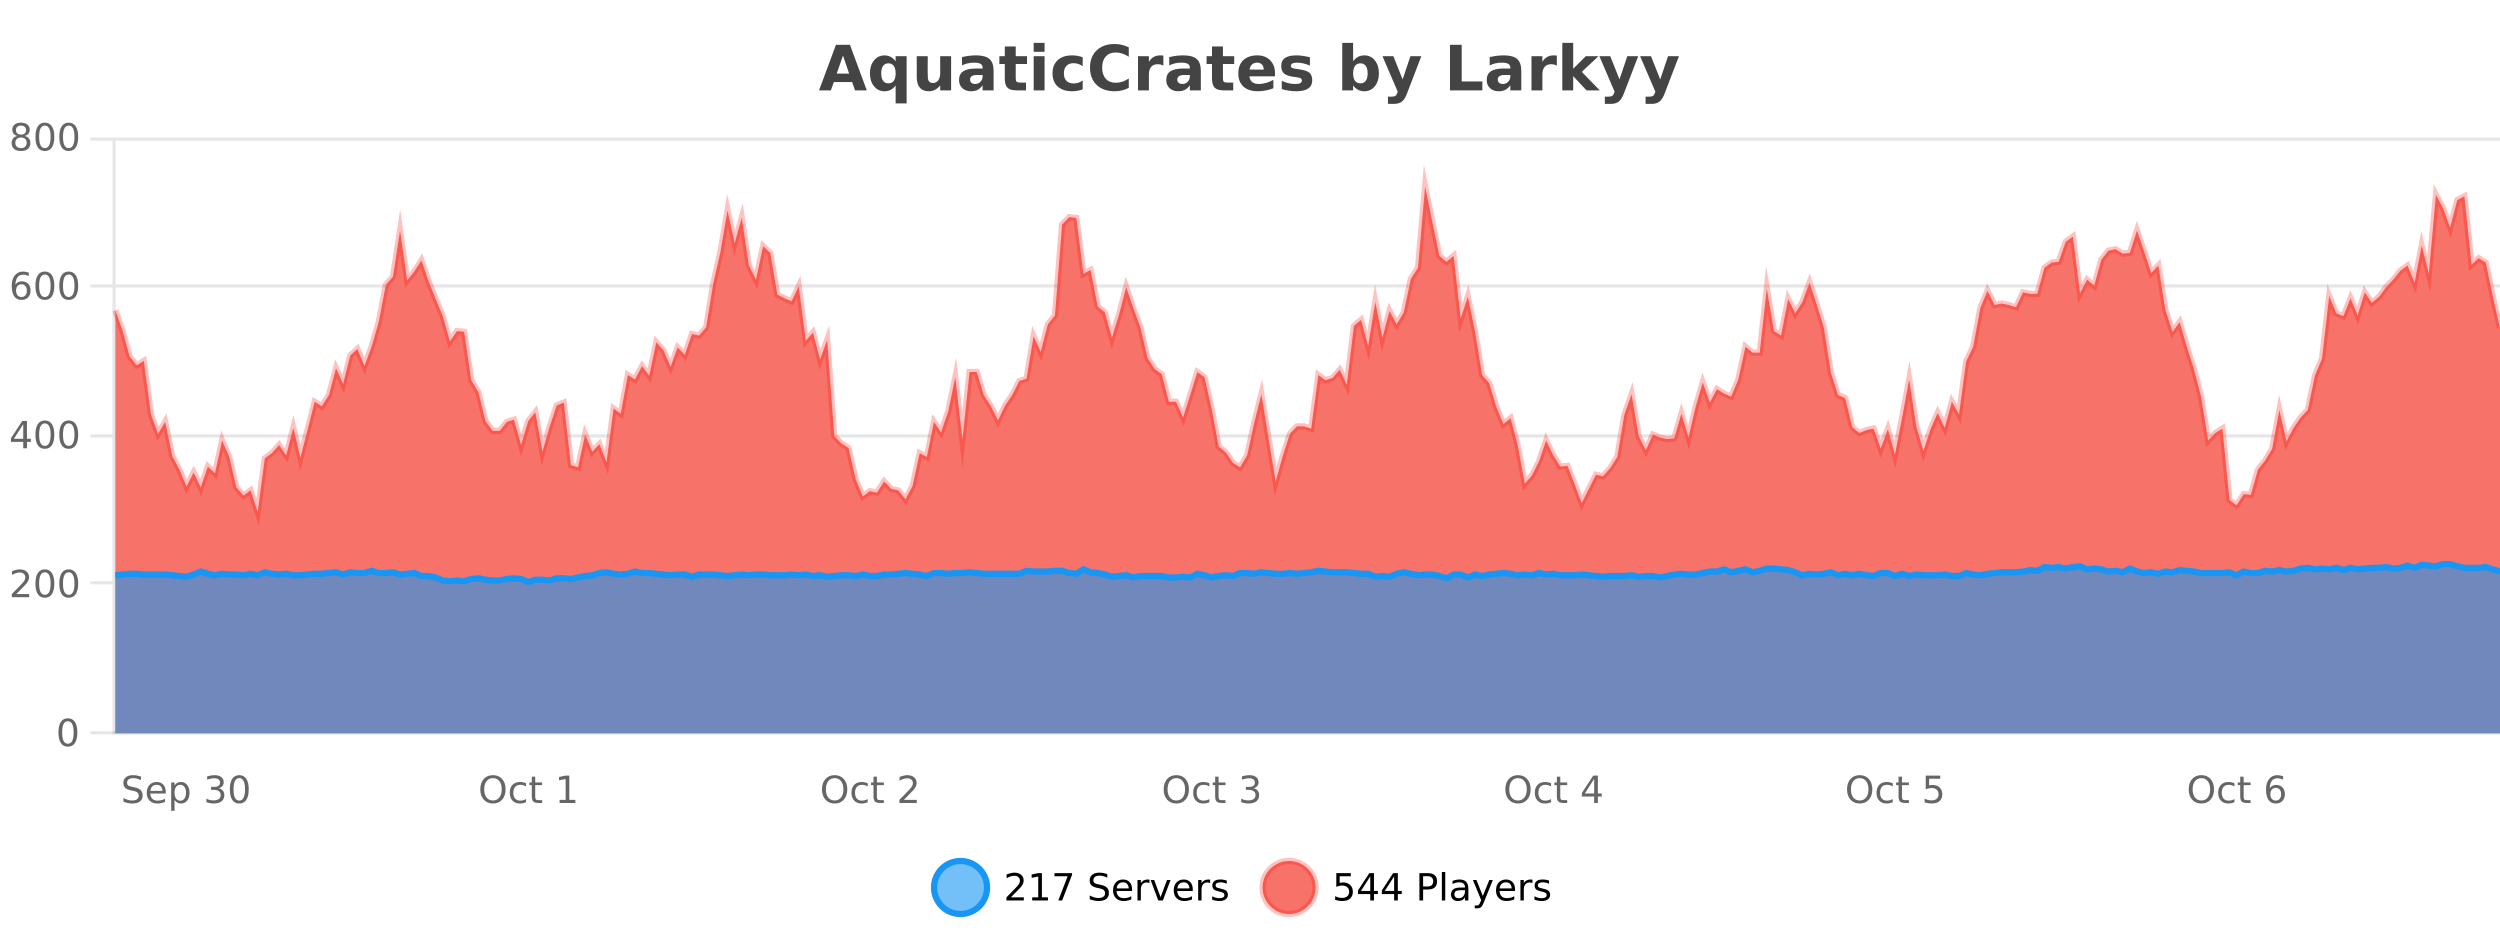 <?xml version="1.0" encoding="UTF-8"?>
<svg xmlns="http://www.w3.org/2000/svg" xmlns:xlink="http://www.w3.org/1999/xlink" width="800pt" height="300pt" viewBox="0 0 800 300" version="1.1">
<defs>
<clipPath id="clip1">
  <path d="M 270 263 L 345 263 L 345 300 L 270 300 Z M 270 263 "/>
</clipPath>
<clipPath id="clip2">
  <path d="M 375 263 L 450 263 L 450 300 L 375 300 Z M 375 263 "/>
</clipPath>
<clipPath id="clip3">
  <path d="M 36.906 59 L 800 59 L 800 234.602 L 36.906 234.602 Z M 36.906 59 "/>
</clipPath>
<clipPath id="clip4">
  <path d="M 35.906 43 L 800 43 L 800 193 L 35.906 193 Z M 35.906 43 "/>
</clipPath>
<clipPath id="clip5">
  <path d="M 36.906 180 L 800 180 L 800 234.602 L 36.906 234.602 Z M 36.906 180 "/>
</clipPath>
<clipPath id="clip6">
  <path d="M 35.906 152 L 800 152 L 800 215 L 35.906 215 Z M 35.906 152 "/>
</clipPath>
</defs>
<g id="surface1402946">
<rect x="0" y="0" width="800" height="300" style="fill:rgb(100%,100%,100%);fill-opacity:1;stroke:none;"/>
<path style="fill:none;stroke-width:1;stroke-linecap:butt;stroke-linejoin:miter;stroke:rgb(0%,0%,0%);stroke-opacity:0.098;stroke-miterlimit:10;" d="M 37 234.5 L 800 234.5 "/>
<path style="fill:none;stroke-width:1;stroke-linecap:butt;stroke-linejoin:miter;stroke:rgb(0%,0%,0%);stroke-opacity:0.098;stroke-miterlimit:10;" d="M 28.906 234.5 L 36 234.5 "/>
<path style="fill:none;stroke-width:1;stroke-linecap:butt;stroke-linejoin:miter;stroke:rgb(0%,0%,0%);stroke-opacity:0.098;stroke-miterlimit:10;" d="M 37 186.5 L 800 186.5 "/>
<path style="fill:none;stroke-width:1;stroke-linecap:butt;stroke-linejoin:miter;stroke:rgb(0%,0%,0%);stroke-opacity:0.098;stroke-miterlimit:10;" d="M 28.906 186.5 L 36 186.5 "/>
<path style="fill:none;stroke-width:1;stroke-linecap:butt;stroke-linejoin:miter;stroke:rgb(0%,0%,0%);stroke-opacity:0.098;stroke-miterlimit:10;" d="M 37 139.5 L 800 139.5 "/>
<path style="fill:none;stroke-width:1;stroke-linecap:butt;stroke-linejoin:miter;stroke:rgb(0%,0%,0%);stroke-opacity:0.098;stroke-miterlimit:10;" d="M 28.906 139.5 L 36 139.5 "/>
<path style="fill:none;stroke-width:1;stroke-linecap:butt;stroke-linejoin:miter;stroke:rgb(0%,0%,0%);stroke-opacity:0.098;stroke-miterlimit:10;" d="M 37 91.5 L 800 91.5 "/>
<path style="fill:none;stroke-width:1;stroke-linecap:butt;stroke-linejoin:miter;stroke:rgb(0%,0%,0%);stroke-opacity:0.098;stroke-miterlimit:10;" d="M 28.906 91.5 L 36 91.5 "/>
<path style="fill:none;stroke-width:1;stroke-linecap:butt;stroke-linejoin:miter;stroke:rgb(0%,0%,0%);stroke-opacity:0.098;stroke-miterlimit:10;" d="M 37 44.5 L 800 44.5 "/>
<path style="fill:none;stroke-width:1;stroke-linecap:butt;stroke-linejoin:miter;stroke:rgb(0%,0%,0%);stroke-opacity:0.098;stroke-miterlimit:10;" d="M 28.906 44.5 L 36 44.5 "/>
<path style=" stroke:none;fill-rule:nonzero;fill:rgb(9.02%,58.824%,95.294%);fill-opacity:0.6;" d="M 315.852 284 C 315.852 288.688 312.055 292.484 307.367 292.484 C 302.684 292.484 298.883 288.688 298.883 284 C 298.883 279.312 302.684 275.516 307.367 275.516 C 312.055 275.516 315.852 279.312 315.852 284 Z M 315.852 284 "/>
<g clip-path="url(#clip1)" clip-rule="nonzero">
<path style="fill:none;stroke-width:2;stroke-linecap:butt;stroke-linejoin:miter;stroke:rgb(9.02%,58.824%,95.294%);stroke-opacity:1;stroke-miterlimit:10;" d="M 315.852 284 C 315.852 288.688 312.055 292.484 307.367 292.484 C 302.684 292.484 298.883 288.688 298.883 284 C 298.883 279.312 302.684 275.516 307.367 275.516 C 312.055 275.516 315.852 279.312 315.852 284 Z M 315.852 284 "/>
</g>
<path style=" stroke:none;fill-rule:nonzero;fill:rgb(0%,0%,0%);fill-opacity:1;" d="M 323.477 287.156 L 327.617 287.156 L 327.617 288.156 L 322.055 288.156 L 322.055 287.156 C 322.5 286.699 323.109 286.078 323.883 285.297 C 324.664 284.508 325.152 283.996 325.352 283.766 C 325.734 283.352 326 282.996 326.148 282.703 C 326.305 282.402 326.383 282.109 326.383 281.828 C 326.383 281.359 326.215 280.98 325.883 280.688 C 325.559 280.398 325.137 280.25 324.617 280.25 C 324.242 280.25 323.844 280.312 323.43 280.438 C 323.023 280.562 322.586 280.762 322.117 281.031 L 322.117 279.828 C 322.594 279.641 323.039 279.5 323.445 279.406 C 323.859 279.305 324.242 279.25 324.586 279.25 C 325.492 279.25 326.215 279.48 326.758 279.938 C 327.297 280.387 327.57 280.992 327.57 281.75 C 327.57 282.105 327.5 282.445 327.367 282.766 C 327.23 283.09 326.984 283.469 326.633 283.906 C 326.527 284.023 326.215 284.352 325.695 284.891 C 325.172 285.434 324.434 286.188 323.477 287.156 Z M 330.301 287.156 L 332.238 287.156 L 332.238 280.484 L 330.129 280.906 L 330.129 279.828 L 332.223 279.406 L 333.41 279.406 L 333.41 287.156 L 335.348 287.156 L 335.348 288.156 L 330.301 288.156 Z M 337.438 279.406 L 343.062 279.406 L 343.062 279.906 L 339.891 288.156 L 338.656 288.156 L 341.641 280.406 L 337.438 280.406 Z M 354.32 279.688 L 354.32 280.844 C 353.871 280.637 353.445 280.48 353.039 280.375 C 352.641 280.262 352.262 280.203 351.898 280.203 C 351.25 280.203 350.75 280.328 350.398 280.578 C 350.055 280.828 349.883 281.188 349.883 281.656 C 349.883 282.043 349.996 282.336 350.227 282.531 C 350.453 282.73 350.898 282.887 351.555 283 L 352.258 283.156 C 353.141 283.324 353.793 283.621 354.211 284.047 C 354.637 284.465 354.852 285.027 354.852 285.734 C 354.852 286.59 354.562 287.234 353.992 287.672 C 353.43 288.109 352.594 288.328 351.492 288.328 C 351.086 288.328 350.648 288.281 350.18 288.188 C 349.711 288.094 349.227 287.953 348.727 287.766 L 348.727 286.547 C 349.203 286.82 349.672 287.023 350.133 287.156 C 350.602 287.293 351.055 287.359 351.492 287.359 C 352.168 287.359 352.688 287.23 353.055 286.969 C 353.43 286.699 353.617 286.32 353.617 285.828 C 353.617 285.402 353.48 285.07 353.211 284.828 C 352.949 284.578 352.516 284.398 351.914 284.281 L 351.195 284.141 C 350.309 283.965 349.668 283.688 349.273 283.312 C 348.887 282.938 348.695 282.418 348.695 281.75 C 348.695 280.969 348.965 280.359 349.508 279.922 C 350.047 279.477 350.797 279.25 351.758 279.25 C 352.172 279.25 352.59 279.289 353.008 279.359 C 353.434 279.434 353.871 279.543 354.32 279.688 Z M 362.266 284.609 L 362.266 285.125 L 357.297 285.125 C 357.348 285.875 357.57 286.445 357.969 286.828 C 358.375 287.215 358.93 287.406 359.641 287.406 C 360.055 287.406 360.457 287.359 360.844 287.266 C 361.238 287.164 361.629 287.008 362.016 286.797 L 362.016 287.828 C 361.617 287.984 361.219 288.105 360.812 288.188 C 360.406 288.281 359.992 288.328 359.578 288.328 C 358.535 288.328 357.707 288.027 357.094 287.422 C 356.477 286.809 356.172 285.98 356.172 284.938 C 356.172 283.867 356.461 283.016 357.047 282.391 C 357.629 281.758 358.41 281.438 359.391 281.438 C 360.273 281.438 360.973 281.727 361.484 282.297 C 362.004 282.859 362.266 283.633 362.266 284.609 Z M 361.188 284.281 C 361.176 283.699 361.008 283.23 360.688 282.875 C 360.363 282.523 359.938 282.344 359.406 282.344 C 358.801 282.344 358.316 282.516 357.953 282.859 C 357.598 283.203 357.395 283.684 357.344 284.297 Z M 367.836 282.594 C 367.711 282.531 367.574 282.484 367.43 282.453 C 367.293 282.414 367.137 282.391 366.961 282.391 C 366.355 282.391 365.887 282.59 365.555 282.984 C 365.23 283.383 365.07 283.953 365.07 284.703 L 365.07 288.156 L 363.992 288.156 L 363.992 281.594 L 365.07 281.594 L 365.07 282.609 C 365.297 282.215 365.594 281.922 365.961 281.734 C 366.324 281.539 366.766 281.438 367.289 281.438 C 367.359 281.438 367.438 281.445 367.523 281.453 C 367.617 281.465 367.715 281.48 367.82 281.5 Z M 368.195 281.594 L 369.336 281.594 L 371.383 287.094 L 373.445 281.594 L 374.586 281.594 L 372.117 288.156 L 370.648 288.156 Z M 381.688 284.609 L 381.688 285.125 L 376.719 285.125 C 376.77 285.875 376.992 286.445 377.391 286.828 C 377.797 287.215 378.352 287.406 379.062 287.406 C 379.477 287.406 379.879 287.359 380.266 287.266 C 380.66 287.164 381.051 287.008 381.438 286.797 L 381.438 287.828 C 381.039 287.984 380.641 288.105 380.234 288.188 C 379.828 288.281 379.414 288.328 379 288.328 C 377.957 288.328 377.129 288.027 376.516 287.422 C 375.898 286.809 375.594 285.98 375.594 284.938 C 375.594 283.867 375.883 283.016 376.469 282.391 C 377.051 281.758 377.832 281.438 378.812 281.438 C 379.695 281.438 380.395 281.727 380.906 282.297 C 381.426 282.859 381.688 283.633 381.688 284.609 Z M 380.609 284.281 C 380.598 283.699 380.43 283.23 380.109 282.875 C 379.785 282.523 379.359 282.344 378.828 282.344 C 378.223 282.344 377.738 282.516 377.375 282.859 C 377.02 283.203 376.816 283.684 376.766 284.297 Z M 387.258 282.594 C 387.133 282.531 386.996 282.484 386.852 282.453 C 386.715 282.414 386.559 282.391 386.383 282.391 C 385.777 282.391 385.309 282.59 384.977 282.984 C 384.652 283.383 384.492 283.953 384.492 284.703 L 384.492 288.156 L 383.414 288.156 L 383.414 281.594 L 384.492 281.594 L 384.492 282.609 C 384.719 282.215 385.016 281.922 385.383 281.734 C 385.746 281.539 386.188 281.438 386.711 281.438 C 386.781 281.438 386.859 281.445 386.945 281.453 C 387.039 281.465 387.137 281.48 387.242 281.5 Z M 392.562 281.781 L 392.562 282.812 C 392.258 282.656 391.941 282.543 391.609 282.469 C 391.285 282.387 390.945 282.344 390.594 282.344 C 390.062 282.344 389.66 282.43 389.391 282.594 C 389.117 282.75 388.984 282.996 388.984 283.328 C 388.984 283.578 389.078 283.777 389.266 283.922 C 389.461 284.059 389.852 284.188 390.438 284.312 L 390.797 284.406 C 391.566 284.562 392.113 284.793 392.438 285.094 C 392.758 285.398 392.922 285.812 392.922 286.344 C 392.922 286.961 392.676 287.445 392.188 287.797 C 391.707 288.152 391.047 288.328 390.203 288.328 C 389.848 288.328 389.477 288.289 389.094 288.219 C 388.719 288.156 388.32 288.059 387.906 287.922 L 387.906 286.797 C 388.301 287.008 388.691 287.164 389.078 287.266 C 389.461 287.371 389.848 287.422 390.234 287.422 C 390.734 287.422 391.117 287.34 391.391 287.172 C 391.672 286.996 391.812 286.746 391.812 286.422 C 391.812 286.133 391.711 285.906 391.516 285.75 C 391.316 285.594 390.883 285.445 390.219 285.297 L 389.844 285.219 C 389.176 285.074 388.691 284.855 388.391 284.562 C 388.098 284.273 387.953 283.875 387.953 283.375 C 387.953 282.75 388.172 282.273 388.609 281.938 C 389.047 281.605 389.664 281.438 390.469 281.438 C 390.863 281.438 391.238 281.469 391.594 281.531 C 391.945 281.586 392.27 281.668 392.562 281.781 Z M 317.367 277.016 "/>
<path style=" stroke:none;fill-rule:nonzero;fill:rgb(96.863%,44.706%,40.784%);fill-opacity:1;" d="M 420.988 284 C 420.988 288.688 417.191 292.484 412.504 292.484 C 407.82 292.484 404.02 288.688 404.02 284 C 404.02 279.312 407.82 275.516 412.504 275.516 C 417.191 275.516 420.988 279.312 420.988 284 Z M 420.988 284 "/>
<g clip-path="url(#clip2)" clip-rule="nonzero">
<path style="fill:none;stroke-width:2;stroke-linecap:butt;stroke-linejoin:miter;stroke:rgb(100%,4.706%,0%);stroke-opacity:0.247;stroke-miterlimit:10;" d="M 420.988 284 C 420.988 288.688 417.191 292.484 412.504 292.484 C 407.82 292.484 404.02 288.688 404.02 284 C 404.02 279.312 407.82 275.516 412.504 275.516 C 417.191 275.516 420.988 279.312 420.988 284 Z M 420.988 284 "/>
</g>
<path style=" stroke:none;fill-rule:nonzero;fill:rgb(0%,0%,0%);fill-opacity:1;" d="M 427.617 279.406 L 432.258 279.406 L 432.258 280.406 L 428.695 280.406 L 428.695 282.547 C 428.871 282.484 429.043 282.445 429.211 282.422 C 429.387 282.391 429.559 282.375 429.727 282.375 C 430.703 282.375 431.48 282.648 432.055 283.188 C 432.625 283.719 432.914 284.438 432.914 285.344 C 432.914 286.293 432.617 287.027 432.023 287.547 C 431.438 288.07 430.617 288.328 429.555 288.328 C 429.18 288.328 428.797 288.297 428.414 288.234 C 428.039 288.172 427.648 288.078 427.242 287.953 L 427.242 286.766 C 427.594 286.953 427.961 287.094 428.336 287.188 C 428.711 287.281 429.105 287.328 429.523 287.328 C 430.199 287.328 430.734 287.152 431.133 286.797 C 431.527 286.445 431.727 285.961 431.727 285.344 C 431.727 284.742 431.527 284.262 431.133 283.906 C 430.734 283.555 430.199 283.375 429.523 283.375 C 429.211 283.375 428.891 283.414 428.57 283.484 C 428.258 283.547 427.938 283.652 427.617 283.797 Z M 438.484 280.438 L 435.5 285.109 L 438.484 285.109 Z M 438.172 279.406 L 439.672 279.406 L 439.672 285.109 L 440.922 285.109 L 440.922 286.094 L 439.672 286.094 L 439.672 288.156 L 438.484 288.156 L 438.484 286.094 L 434.547 286.094 L 434.547 284.953 Z M 446.117 280.438 L 443.133 285.109 L 446.117 285.109 Z M 445.805 279.406 L 447.305 279.406 L 447.305 285.109 L 448.555 285.109 L 448.555 286.094 L 447.305 286.094 L 447.305 288.156 L 446.117 288.156 L 446.117 286.094 L 442.18 286.094 L 442.18 284.953 Z M 455.398 280.375 L 455.398 283.672 L 456.883 283.672 C 457.434 283.672 457.859 283.531 458.164 283.25 C 458.465 282.961 458.617 282.547 458.617 282.016 C 458.617 281.496 458.465 281.094 458.164 280.812 C 457.859 280.523 457.434 280.375 456.883 280.375 Z M 454.211 279.406 L 456.883 279.406 C 457.871 279.406 458.617 279.633 459.117 280.078 C 459.617 280.516 459.867 281.164 459.867 282.016 C 459.867 282.883 459.617 283.539 459.117 283.984 C 458.617 284.422 457.871 284.641 456.883 284.641 L 455.398 284.641 L 455.398 288.156 L 454.211 288.156 Z M 461.398 279.031 L 462.477 279.031 L 462.477 288.156 L 461.398 288.156 Z M 467.719 284.859 C 466.852 284.859 466.25 284.961 465.906 285.156 C 465.57 285.355 465.406 285.695 465.406 286.172 C 465.406 286.559 465.531 286.867 465.781 287.094 C 466.039 287.312 466.383 287.422 466.812 287.422 C 467.414 287.422 467.895 287.215 468.25 286.797 C 468.613 286.371 468.797 285.805 468.797 285.094 L 468.797 284.859 Z M 469.875 284.406 L 469.875 288.156 L 468.797 288.156 L 468.797 287.156 C 468.547 287.555 468.238 287.852 467.875 288.047 C 467.508 288.234 467.062 288.328 466.531 288.328 C 465.852 288.328 465.316 288.141 464.922 287.766 C 464.523 287.383 464.328 286.875 464.328 286.25 C 464.328 285.512 464.57 284.953 465.062 284.578 C 465.562 284.203 466.301 284.016 467.281 284.016 L 468.797 284.016 L 468.797 283.906 C 468.797 283.406 468.629 283.023 468.297 282.75 C 467.973 282.48 467.52 282.344 466.938 282.344 C 466.562 282.344 466.191 282.391 465.828 282.484 C 465.473 282.578 465.133 282.715 464.812 282.891 L 464.812 281.891 C 465.207 281.734 465.586 281.621 465.953 281.547 C 466.328 281.477 466.691 281.438 467.047 281.438 C 467.992 281.438 468.703 281.684 469.172 282.172 C 469.641 282.664 469.875 283.406 469.875 284.406 Z M 474.82 288.766 C 474.516 289.547 474.219 290.055 473.93 290.297 C 473.637 290.535 473.25 290.656 472.773 290.656 L 471.914 290.656 L 471.914 289.75 L 472.539 289.75 C 472.84 289.75 473.07 289.676 473.227 289.531 C 473.391 289.395 473.574 289.066 473.773 288.547 L 473.977 288.047 L 471.32 281.594 L 472.461 281.594 L 474.508 286.719 L 476.57 281.594 L 477.711 281.594 Z M 484.812 284.609 L 484.812 285.125 L 479.844 285.125 C 479.895 285.875 480.117 286.445 480.516 286.828 C 480.922 287.215 481.477 287.406 482.188 287.406 C 482.602 287.406 483.004 287.359 483.391 287.266 C 483.785 287.164 484.176 287.008 484.562 286.797 L 484.562 287.828 C 484.164 287.984 483.766 288.105 483.359 288.188 C 482.953 288.281 482.539 288.328 482.125 288.328 C 481.082 288.328 480.254 288.027 479.641 287.422 C 479.023 286.809 478.719 285.98 478.719 284.938 C 478.719 283.867 479.008 283.016 479.594 282.391 C 480.176 281.758 480.957 281.438 481.938 281.438 C 482.82 281.438 483.52 281.727 484.031 282.297 C 484.551 282.859 484.812 283.633 484.812 284.609 Z M 483.734 284.281 C 483.723 283.699 483.555 283.23 483.234 282.875 C 482.91 282.523 482.484 282.344 481.953 282.344 C 481.348 282.344 480.863 282.516 480.5 282.859 C 480.145 283.203 479.941 283.684 479.891 284.297 Z M 490.383 282.594 C 490.258 282.531 490.121 282.484 489.977 282.453 C 489.84 282.414 489.684 282.391 489.508 282.391 C 488.902 282.391 488.434 282.59 488.102 282.984 C 487.777 283.383 487.617 283.953 487.617 284.703 L 487.617 288.156 L 486.539 288.156 L 486.539 281.594 L 487.617 281.594 L 487.617 282.609 C 487.844 282.215 488.141 281.922 488.508 281.734 C 488.871 281.539 489.312 281.438 489.836 281.438 C 489.906 281.438 489.984 281.445 490.07 281.453 C 490.164 281.465 490.262 281.48 490.367 281.5 Z M 495.691 281.781 L 495.691 282.812 C 495.387 282.656 495.07 282.543 494.738 282.469 C 494.414 282.387 494.074 282.344 493.723 282.344 C 493.191 282.344 492.789 282.43 492.52 282.594 C 492.246 282.75 492.113 282.996 492.113 283.328 C 492.113 283.578 492.207 283.777 492.395 283.922 C 492.59 284.059 492.98 284.188 493.566 284.312 L 493.926 284.406 C 494.695 284.562 495.242 284.793 495.566 285.094 C 495.887 285.398 496.051 285.812 496.051 286.344 C 496.051 286.961 495.805 287.445 495.316 287.797 C 494.836 288.152 494.176 288.328 493.332 288.328 C 492.977 288.328 492.605 288.289 492.223 288.219 C 491.848 288.156 491.449 288.059 491.035 287.922 L 491.035 286.797 C 491.43 287.008 491.82 287.164 492.207 287.266 C 492.59 287.371 492.977 287.422 493.363 287.422 C 493.863 287.422 494.246 287.34 494.52 287.172 C 494.801 286.996 494.941 286.746 494.941 286.422 C 494.941 286.133 494.84 285.906 494.645 285.75 C 494.445 285.594 494.012 285.445 493.348 285.297 L 492.973 285.219 C 492.305 285.074 491.82 284.855 491.52 284.562 C 491.227 284.273 491.082 283.875 491.082 283.375 C 491.082 282.75 491.301 282.273 491.738 281.938 C 492.176 281.605 492.793 281.438 493.598 281.438 C 493.992 281.438 494.367 281.469 494.723 281.531 C 495.074 281.586 495.398 281.668 495.691 281.781 Z M 422.504 277.016 "/>
<path style=" stroke:none;fill-rule:nonzero;fill:rgb(26.667%,26.667%,26.667%);fill-opacity:1;" d="M 272.688 26.266 L 266.812 26.266 L 265.875 28.922 L 262.094 28.922 L 267.5 14.344 L 271.984 14.344 L 277.375 28.922 L 273.609 28.922 Z M 267.75 23.562 L 271.734 23.562 L 269.75 17.766 Z M 284.289 20.266 C 283.547 20.266 282.98 20.543 282.586 21.094 C 282.188 21.637 281.992 22.43 281.992 23.469 C 281.992 24.512 282.188 25.309 282.586 25.859 C 282.98 26.402 283.547 26.672 284.289 26.672 C 285.039 26.672 285.609 26.402 286.008 25.859 C 286.402 25.309 286.602 24.512 286.602 23.469 C 286.602 22.43 286.402 21.637 286.008 21.094 C 285.609 20.543 285.039 20.266 284.289 20.266 Z M 286.602 27.344 C 286.121 27.992 285.59 28.465 285.008 28.766 C 284.422 29.055 283.75 29.203 282.992 29.203 C 281.648 29.203 280.543 28.668 279.68 27.594 C 278.812 26.523 278.383 25.148 278.383 23.469 C 278.383 21.781 278.812 20.406 279.68 19.344 C 280.543 18.273 281.648 17.734 282.992 17.734 C 283.75 17.734 284.422 17.887 285.008 18.188 C 285.59 18.492 286.121 18.965 286.602 19.609 L 286.602 17.984 L 290.117 17.984 L 290.117 33.078 L 286.602 33.078 Z M 293.359 24.656 L 293.359 17.984 L 296.875 17.984 L 296.875 19.078 C 296.875 19.672 296.867 20.418 296.859 21.312 C 296.859 22.211 296.859 22.805 296.859 23.094 C 296.859 23.98 296.879 24.617 296.922 25 C 296.973 25.387 297.051 25.668 297.156 25.844 C 297.301 26.074 297.488 26.25 297.719 26.375 C 297.945 26.5 298.211 26.562 298.516 26.562 C 299.242 26.562 299.816 26.281 300.234 25.719 C 300.648 25.156 300.859 24.383 300.859 23.391 L 300.859 17.984 L 304.359 17.984 L 304.359 28.922 L 300.859 28.922 L 300.859 27.344 C 300.328 27.98 299.766 28.449 299.172 28.75 C 298.586 29.051 297.941 29.203 297.234 29.203 C 295.973 29.203 295.008 28.82 294.344 28.047 C 293.688 27.266 293.359 26.137 293.359 24.656 Z M 312.609 24 C 311.879 24 311.332 24.125 310.969 24.375 C 310.602 24.617 310.422 24.98 310.422 25.469 C 310.422 25.906 310.566 26.25 310.859 26.5 C 311.16 26.75 311.57 26.875 312.094 26.875 C 312.75 26.875 313.301 26.641 313.75 26.172 C 314.207 25.703 314.438 25.117 314.438 24.406 L 314.438 24 Z M 317.953 22.688 L 317.953 28.922 L 314.438 28.922 L 314.438 27.297 C 313.969 27.965 313.438 28.449 312.844 28.75 C 312.258 29.051 311.547 29.203 310.703 29.203 C 309.578 29.203 308.66 28.875 307.953 28.219 C 307.242 27.555 306.891 26.695 306.891 25.641 C 306.891 24.359 307.328 23.422 308.203 22.828 C 309.086 22.227 310.477 21.922 312.375 21.922 L 314.438 21.922 L 314.438 21.641 C 314.438 21.09 314.219 20.688 313.781 20.438 C 313.344 20.18 312.66 20.047 311.734 20.047 C 310.984 20.047 310.285 20.125 309.641 20.281 C 308.992 20.43 308.395 20.648 307.844 20.938 L 307.844 18.281 C 308.594 18.094 309.344 17.953 310.094 17.859 C 310.852 17.766 311.613 17.719 312.375 17.719 C 314.344 17.719 315.766 18.109 316.641 18.891 C 317.516 19.664 317.953 20.93 317.953 22.688 Z M 325.031 14.875 L 325.031 17.984 L 328.641 17.984 L 328.641 20.484 L 325.031 20.484 L 325.031 25.125 C 325.031 25.637 325.129 25.98 325.328 26.156 C 325.535 26.336 325.938 26.422 326.531 26.422 L 328.328 26.422 L 328.328 28.922 L 325.328 28.922 C 323.953 28.922 322.973 28.637 322.391 28.062 C 321.816 27.48 321.531 26.5 321.531 25.125 L 321.531 20.484 L 319.797 20.484 L 319.797 17.984 L 321.531 17.984 L 321.531 14.875 Z M 330.777 17.984 L 334.262 17.984 L 334.262 28.922 L 330.777 28.922 Z M 330.777 13.719 L 334.262 13.719 L 334.262 16.578 L 330.777 16.578 Z M 346.461 18.328 L 346.461 21.172 C 345.992 20.852 345.516 20.609 345.039 20.453 C 344.559 20.297 344.059 20.219 343.539 20.219 C 342.57 20.219 341.809 20.508 341.258 21.078 C 340.715 21.641 340.445 22.438 340.445 23.469 C 340.445 24.492 340.715 25.289 341.258 25.859 C 341.809 26.422 342.57 26.703 343.539 26.703 C 344.09 26.703 344.609 26.625 345.102 26.469 C 345.59 26.305 346.043 26.059 346.461 25.734 L 346.461 28.594 C 345.918 28.805 345.367 28.953 344.805 29.047 C 344.242 29.148 343.672 29.203 343.102 29.203 C 341.133 29.203 339.59 28.699 338.477 27.688 C 337.359 26.68 336.805 25.273 336.805 23.469 C 336.805 21.656 337.359 20.246 338.477 19.234 C 339.59 18.227 341.133 17.719 343.102 17.719 C 343.672 17.719 344.234 17.773 344.789 17.875 C 345.352 17.969 345.906 18.121 346.461 18.328 Z M 361.207 28.125 C 360.508 28.48 359.785 28.746 359.035 28.922 C 358.293 29.109 357.512 29.203 356.691 29.203 C 354.262 29.203 352.34 28.527 350.926 27.172 C 349.508 25.809 348.801 23.965 348.801 21.641 C 348.801 19.32 349.508 17.48 350.926 16.125 C 352.34 14.762 354.262 14.078 356.691 14.078 C 357.512 14.078 358.293 14.172 359.035 14.359 C 359.785 14.539 360.508 14.805 361.207 15.156 L 361.207 18.172 C 360.508 17.703 359.82 17.359 359.145 17.141 C 358.465 16.914 357.754 16.797 357.004 16.797 C 355.66 16.797 354.602 17.23 353.832 18.094 C 353.07 18.949 352.691 20.133 352.691 21.641 C 352.691 23.152 353.07 24.34 353.832 25.203 C 354.602 26.059 355.66 26.484 357.004 26.484 C 357.754 26.484 358.465 26.375 359.145 26.156 C 359.82 25.93 360.508 25.578 361.207 25.109 Z M 372.289 20.969 C 371.977 20.824 371.668 20.719 371.367 20.656 C 371.062 20.586 370.762 20.547 370.461 20.547 C 369.555 20.547 368.855 20.836 368.367 21.406 C 367.887 21.98 367.648 22.805 367.648 23.875 L 367.648 28.922 L 364.164 28.922 L 364.164 17.984 L 367.648 17.984 L 367.648 19.781 C 368.094 19.062 368.609 18.543 369.195 18.219 C 369.777 17.887 370.477 17.719 371.289 17.719 C 371.414 17.719 371.543 17.727 371.68 17.734 C 371.812 17.746 372.012 17.766 372.273 17.797 Z M 378.922 24 C 378.191 24 377.645 24.125 377.281 24.375 C 376.914 24.617 376.734 24.98 376.734 25.469 C 376.734 25.906 376.879 26.25 377.172 26.5 C 377.473 26.75 377.883 26.875 378.406 26.875 C 379.062 26.875 379.613 26.641 380.062 26.172 C 380.52 25.703 380.75 25.117 380.75 24.406 L 380.75 24 Z M 384.266 22.688 L 384.266 28.922 L 380.75 28.922 L 380.75 27.297 C 380.281 27.965 379.75 28.449 379.156 28.75 C 378.57 29.051 377.859 29.203 377.016 29.203 C 375.891 29.203 374.973 28.875 374.266 28.219 C 373.555 27.555 373.203 26.695 373.203 25.641 C 373.203 24.359 373.641 23.422 374.516 22.828 C 375.398 22.227 376.789 21.922 378.688 21.922 L 380.75 21.922 L 380.75 21.641 C 380.75 21.09 380.531 20.688 380.094 20.438 C 379.656 20.18 378.973 20.047 378.047 20.047 C 377.297 20.047 376.598 20.125 375.953 20.281 C 375.305 20.43 374.707 20.648 374.156 20.938 L 374.156 18.281 C 374.906 18.094 375.656 17.953 376.406 17.859 C 377.164 17.766 377.926 17.719 378.688 17.719 C 380.656 17.719 382.078 18.109 382.953 18.891 C 383.828 19.664 384.266 20.93 384.266 22.688 Z M 391.336 14.875 L 391.336 17.984 L 394.945 17.984 L 394.945 20.484 L 391.336 20.484 L 391.336 25.125 C 391.336 25.637 391.434 25.98 391.633 26.156 C 391.84 26.336 392.242 26.422 392.836 26.422 L 394.633 26.422 L 394.633 28.922 L 391.633 28.922 C 390.258 28.922 389.277 28.637 388.695 28.062 C 388.121 27.48 387.836 26.5 387.836 25.125 L 387.836 20.484 L 386.102 20.484 L 386.102 17.984 L 387.836 17.984 L 387.836 14.875 Z M 407.992 23.422 L 407.992 24.422 L 399.82 24.422 C 399.902 25.246 400.199 25.859 400.711 26.266 C 401.219 26.672 401.93 26.875 402.836 26.875 C 403.574 26.875 404.328 26.766 405.102 26.547 C 405.871 26.328 406.664 26 407.477 25.562 L 407.477 28.25 C 406.652 28.562 405.824 28.797 404.992 28.953 C 404.168 29.117 403.344 29.203 402.523 29.203 C 400.543 29.203 399 28.703 397.898 27.703 C 396.805 26.695 396.258 25.281 396.258 23.469 C 396.258 21.68 396.793 20.273 397.867 19.25 C 398.949 18.23 400.434 17.719 402.32 17.719 C 404.039 17.719 405.414 18.242 406.445 19.281 C 407.477 20.312 407.992 21.695 407.992 23.422 Z M 404.398 22.266 C 404.398 21.602 404.203 21.062 403.82 20.656 C 403.434 20.25 402.93 20.047 402.305 20.047 C 401.625 20.047 401.074 20.242 400.648 20.625 C 400.23 21 399.969 21.547 399.867 22.266 Z M 419.18 18.328 L 419.18 20.984 C 418.438 20.672 417.719 20.438 417.023 20.281 C 416.324 20.125 415.664 20.047 415.039 20.047 C 414.383 20.047 413.891 20.133 413.57 20.297 C 413.246 20.465 413.086 20.719 413.086 21.062 C 413.086 21.344 413.203 21.559 413.445 21.703 C 413.695 21.852 414.133 21.961 414.758 22.031 L 415.383 22.125 C 417.172 22.355 418.375 22.73 418.992 23.25 C 419.605 23.773 419.914 24.59 419.914 25.703 C 419.914 26.871 419.48 27.746 418.617 28.328 C 417.762 28.914 416.484 29.203 414.789 29.203 C 414.059 29.203 413.309 29.145 412.539 29.031 C 411.766 28.918 410.977 28.746 410.164 28.516 L 410.164 25.859 C 410.859 26.203 411.574 26.461 412.305 26.625 C 413.031 26.793 413.777 26.875 414.539 26.875 C 415.227 26.875 415.742 26.781 416.086 26.594 C 416.43 26.406 416.602 26.125 416.602 25.75 C 416.602 25.438 416.48 25.211 416.242 25.062 C 416 24.906 415.527 24.789 414.82 24.703 L 414.211 24.625 C 412.648 24.43 411.555 24.07 410.93 23.547 C 410.305 23.016 409.992 22.215 409.992 21.141 C 409.992 19.984 410.387 19.125 411.18 18.562 C 411.98 18 413.199 17.719 414.836 17.719 C 415.48 17.719 416.156 17.773 416.867 17.875 C 417.574 17.969 418.344 18.121 419.18 18.328 Z M 435.328 26.672 C 436.078 26.672 436.648 26.402 437.047 25.859 C 437.441 25.309 437.641 24.512 437.641 23.469 C 437.641 22.43 437.441 21.637 437.047 21.094 C 436.648 20.543 436.078 20.266 435.328 20.266 C 434.578 20.266 434 20.543 433.594 21.094 C 433.195 21.637 433 22.43 433 23.469 C 433 24.5 433.195 25.293 433.594 25.844 C 434 26.398 434.578 26.672 435.328 26.672 Z M 433 19.578 C 433.488 18.945 434.023 18.477 434.609 18.172 C 435.191 17.871 435.863 17.719 436.625 17.719 C 437.977 17.719 439.086 18.258 439.953 19.328 C 440.816 20.402 441.25 21.781 441.25 23.469 C 441.25 25.148 440.816 26.523 439.953 27.594 C 439.086 28.668 437.977 29.203 436.625 29.203 C 435.863 29.203 435.191 29.051 434.609 28.75 C 434.023 28.449 433.488 27.98 433 27.344 L 433 28.922 L 429.516 28.922 L 429.516 13.719 L 433 13.719 Z M 442.398 17.984 L 445.883 17.984 L 448.836 25.406 L 451.336 17.984 L 454.82 17.984 L 450.227 29.953 C 449.766 31.172 449.227 32.02 448.602 32.5 C 447.984 32.988 447.18 33.234 446.18 33.234 L 444.148 33.234 L 444.148 30.938 L 445.242 30.938 C 445.836 30.938 446.266 30.844 446.539 30.656 C 446.809 30.469 447.016 30.129 447.164 29.641 L 447.273 29.344 Z M 463.992 14.344 L 467.742 14.344 L 467.742 26.078 L 474.352 26.078 L 474.352 28.922 L 463.992 28.922 Z M 481.469 24 C 480.738 24 480.191 24.125 479.828 24.375 C 479.461 24.617 479.281 24.98 479.281 25.469 C 479.281 25.906 479.426 26.25 479.719 26.5 C 480.02 26.75 480.43 26.875 480.953 26.875 C 481.609 26.875 482.16 26.641 482.609 26.172 C 483.066 25.703 483.297 25.117 483.297 24.406 L 483.297 24 Z M 486.812 22.688 L 486.812 28.922 L 483.297 28.922 L 483.297 27.297 C 482.828 27.965 482.297 28.449 481.703 28.75 C 481.117 29.051 480.406 29.203 479.562 29.203 C 478.438 29.203 477.52 28.875 476.812 28.219 C 476.102 27.555 475.75 26.695 475.75 25.641 C 475.75 24.359 476.188 23.422 477.062 22.828 C 477.945 22.227 479.336 21.922 481.234 21.922 L 483.297 21.922 L 483.297 21.641 C 483.297 21.09 483.078 20.688 482.641 20.438 C 482.203 20.18 481.52 20.047 480.594 20.047 C 479.844 20.047 479.145 20.125 478.5 20.281 C 477.852 20.43 477.254 20.648 476.703 20.938 L 476.703 18.281 C 477.453 18.094 478.203 17.953 478.953 17.859 C 479.711 17.766 480.473 17.719 481.234 17.719 C 483.203 17.719 484.625 18.109 485.5 18.891 C 486.375 19.664 486.812 20.93 486.812 22.688 Z M 498.199 20.969 C 497.887 20.824 497.578 20.719 497.277 20.656 C 496.973 20.586 496.672 20.547 496.371 20.547 C 495.465 20.547 494.766 20.836 494.277 21.406 C 493.797 21.98 493.559 22.805 493.559 23.875 L 493.559 28.922 L 490.074 28.922 L 490.074 17.984 L 493.559 17.984 L 493.559 19.781 C 494.004 19.062 494.52 18.543 495.105 18.219 C 495.688 17.887 496.387 17.719 497.199 17.719 C 497.324 17.719 497.453 17.727 497.59 17.734 C 497.723 17.746 497.922 17.766 498.184 17.797 Z M 499.938 13.719 L 503.422 13.719 L 503.422 22 L 507.453 17.984 L 511.516 17.984 L 506.172 23 L 511.938 28.922 L 507.688 28.922 L 503.422 24.359 L 503.422 28.922 L 499.938 28.922 Z M 511.801 17.984 L 515.285 17.984 L 518.238 25.406 L 520.738 17.984 L 524.223 17.984 L 519.629 29.953 C 519.168 31.172 518.629 32.02 518.004 32.5 C 517.387 32.988 516.582 33.234 515.582 33.234 L 513.551 33.234 L 513.551 30.938 L 514.645 30.938 C 515.238 30.938 515.668 30.844 515.941 30.656 C 516.211 30.469 516.418 30.129 516.566 29.641 L 516.676 29.344 Z M 524.836 17.984 L 528.32 17.984 L 531.273 25.406 L 533.773 17.984 L 537.258 17.984 L 532.664 29.953 C 532.203 31.172 531.664 32.02 531.039 32.5 C 530.422 32.988 529.617 33.234 528.617 33.234 L 526.586 33.234 L 526.586 30.938 L 527.68 30.938 C 528.273 30.938 528.703 30.844 528.977 30.656 C 529.246 30.469 529.453 30.129 529.602 29.641 L 529.711 29.344 Z M 262 10.359 "/>
<path style="fill:none;stroke-width:1;stroke-linecap:butt;stroke-linejoin:miter;stroke:rgb(0%,0%,0%);stroke-opacity:0.098;stroke-miterlimit:10;" d="M 36 234.5 L 801 234.5 "/>
<path style=" stroke:none;fill-rule:nonzero;fill:rgb(40%,40%,40%);fill-opacity:1;" d="M 45.105 248.484 L 45.105 249.641 C 44.656 249.434 44.23 249.277 43.824 249.172 C 43.426 249.059 43.047 249 42.684 249 C 42.035 249 41.535 249.125 41.184 249.375 C 40.84 249.625 40.668 249.984 40.668 250.453 C 40.668 250.84 40.781 251.133 41.012 251.328 C 41.238 251.527 41.684 251.684 42.34 251.797 L 43.043 251.953 C 43.926 252.121 44.578 252.418 44.996 252.844 C 45.422 253.262 45.637 253.824 45.637 254.531 C 45.637 255.387 45.348 256.031 44.777 256.469 C 44.215 256.906 43.379 257.125 42.277 257.125 C 41.871 257.125 41.434 257.078 40.965 256.984 C 40.496 256.891 40.012 256.75 39.512 256.562 L 39.512 255.344 C 39.988 255.617 40.457 255.82 40.918 255.953 C 41.387 256.09 41.84 256.156 42.277 256.156 C 42.953 256.156 43.473 256.027 43.84 255.766 C 44.215 255.496 44.402 255.117 44.402 254.625 C 44.402 254.199 44.266 253.867 43.996 253.625 C 43.734 253.375 43.301 253.195 42.699 253.078 L 41.98 252.938 C 41.094 252.762 40.453 252.484 40.059 252.109 C 39.672 251.734 39.48 251.215 39.48 250.547 C 39.48 249.766 39.75 249.156 40.293 248.719 C 40.832 248.273 41.582 248.047 42.543 248.047 C 42.957 248.047 43.375 248.086 43.793 248.156 C 44.219 248.23 44.656 248.34 45.105 248.484 Z M 53.051 253.406 L 53.051 253.922 L 48.082 253.922 C 48.133 254.672 48.355 255.242 48.754 255.625 C 49.16 256.012 49.715 256.203 50.426 256.203 C 50.84 256.203 51.242 256.156 51.629 256.062 C 52.023 255.961 52.414 255.805 52.801 255.594 L 52.801 256.625 C 52.402 256.781 52.004 256.902 51.598 256.984 C 51.191 257.078 50.777 257.125 50.363 257.125 C 49.32 257.125 48.492 256.824 47.879 256.219 C 47.262 255.605 46.957 254.777 46.957 253.734 C 46.957 252.664 47.246 251.812 47.832 251.188 C 48.414 250.555 49.195 250.234 50.176 250.234 C 51.059 250.234 51.758 250.523 52.27 251.094 C 52.789 251.656 53.051 252.43 53.051 253.406 Z M 51.973 253.078 C 51.961 252.496 51.793 252.027 51.473 251.672 C 51.148 251.32 50.723 251.141 50.191 251.141 C 49.586 251.141 49.102 251.312 48.738 251.656 C 48.383 252 48.18 252.48 48.129 253.094 Z M 55.855 255.969 L 55.855 259.453 L 54.777 259.453 L 54.777 250.391 L 55.855 250.391 L 55.855 251.391 C 56.082 250.996 56.371 250.703 56.715 250.516 C 57.059 250.328 57.469 250.234 57.949 250.234 C 58.75 250.234 59.402 250.555 59.902 251.188 C 60.402 251.812 60.652 252.641 60.652 253.672 C 60.652 254.703 60.402 255.539 59.902 256.172 C 59.402 256.809 58.75 257.125 57.949 257.125 C 57.469 257.125 57.059 257.031 56.715 256.844 C 56.371 256.648 56.082 256.355 55.855 255.969 Z M 59.527 253.672 C 59.527 252.883 59.359 252.262 59.027 251.812 C 58.703 251.367 58.262 251.141 57.699 251.141 C 57.125 251.141 56.672 251.367 56.34 251.812 C 56.016 252.262 55.855 252.883 55.855 253.672 C 55.855 254.465 56.016 255.09 56.34 255.547 C 56.672 255.996 57.125 256.219 57.699 256.219 C 58.262 256.219 58.703 255.996 59.027 255.547 C 59.359 255.09 59.527 254.465 59.527 253.672 Z M 69.992 252.234 C 70.555 252.359 70.992 252.617 71.305 253 C 71.625 253.375 71.789 253.844 71.789 254.406 C 71.789 255.273 71.492 255.945 70.898 256.422 C 70.305 256.891 69.461 257.125 68.367 257.125 C 68 257.125 67.621 257.086 67.227 257.016 C 66.84 256.945 66.445 256.836 66.039 256.688 L 66.039 255.547 C 66.359 255.734 66.715 255.883 67.102 255.984 C 67.496 256.078 67.906 256.125 68.336 256.125 C 69.074 256.125 69.637 255.98 70.023 255.688 C 70.418 255.398 70.617 254.969 70.617 254.406 C 70.617 253.898 70.434 253.496 70.07 253.203 C 69.703 252.914 69.203 252.766 68.57 252.766 L 67.539 252.766 L 67.539 251.797 L 68.617 251.797 C 69.188 251.797 69.633 251.684 69.945 251.453 C 70.258 251.215 70.414 250.875 70.414 250.438 C 70.414 249.992 70.25 249.648 69.93 249.406 C 69.617 249.168 69.164 249.047 68.57 249.047 C 68.234 249.047 67.883 249.086 67.508 249.156 C 67.141 249.219 66.734 249.324 66.289 249.469 L 66.289 248.422 C 66.746 248.297 67.168 248.203 67.555 248.141 C 67.949 248.078 68.32 248.047 68.664 248.047 C 69.57 248.047 70.281 248.25 70.805 248.656 C 71.324 249.062 71.586 249.617 71.586 250.312 C 71.586 250.805 71.445 251.215 71.164 251.547 C 70.891 251.883 70.5 252.109 69.992 252.234 Z M 76.562 248.984 C 75.957 248.984 75.5 249.289 75.188 249.891 C 74.883 250.484 74.734 251.387 74.734 252.594 C 74.734 253.793 74.883 254.695 75.188 255.297 C 75.5 255.891 75.957 256.188 76.562 256.188 C 77.176 256.188 77.633 255.891 77.938 255.297 C 78.25 254.695 78.406 253.793 78.406 252.594 C 78.406 251.387 78.25 250.484 77.938 249.891 C 77.633 249.289 77.176 248.984 76.562 248.984 Z M 76.562 248.047 C 77.539 248.047 78.289 248.438 78.812 249.219 C 79.332 249.992 79.594 251.117 79.594 252.594 C 79.594 254.062 79.332 255.188 78.812 255.969 C 78.289 256.742 77.539 257.125 76.562 257.125 C 75.582 257.125 74.832 256.742 74.312 255.969 C 73.801 255.188 73.547 254.062 73.547 252.594 C 73.547 251.117 73.801 249.992 74.312 249.219 C 74.832 248.438 75.582 248.047 76.562 248.047 Z M 38.684 245.816 "/>
<path style=" stroke:none;fill-rule:nonzero;fill:rgb(40%,40%,40%);fill-opacity:1;" d="M 157.758 249 C 156.891 249 156.203 249.324 155.695 249.969 C 155.195 250.605 154.945 251.48 154.945 252.594 C 154.945 253.688 155.195 254.559 155.695 255.203 C 156.203 255.84 156.891 256.156 157.758 256.156 C 158.609 256.156 159.289 255.84 159.789 255.203 C 160.297 254.559 160.555 253.688 160.555 252.594 C 160.555 251.48 160.297 250.605 159.789 249.969 C 159.289 249.324 158.609 249 157.758 249 Z M 157.758 248.047 C 158.977 248.047 159.949 248.461 160.68 249.281 C 161.418 250.105 161.789 251.211 161.789 252.594 C 161.789 253.969 161.418 255.07 160.68 255.891 C 159.949 256.715 158.977 257.125 157.758 257.125 C 156.527 257.125 155.543 256.715 154.805 255.891 C 154.062 255.07 153.695 253.969 153.695 252.594 C 153.695 251.211 154.062 250.105 154.805 249.281 C 155.543 248.461 156.527 248.047 157.758 248.047 Z M 168.328 250.641 L 168.328 251.656 C 168.016 251.48 167.707 251.352 167.406 251.266 C 167.102 251.184 166.797 251.141 166.484 251.141 C 165.773 251.141 165.227 251.367 164.844 251.812 C 164.457 252.25 164.266 252.871 164.266 253.672 C 164.266 254.477 164.457 255.102 164.844 255.547 C 165.227 255.984 165.773 256.203 166.484 256.203 C 166.797 256.203 167.102 256.164 167.406 256.078 C 167.707 255.996 168.016 255.871 168.328 255.703 L 168.328 256.703 C 168.023 256.84 167.711 256.945 167.391 257.016 C 167.066 257.086 166.723 257.125 166.359 257.125 C 165.367 257.125 164.582 256.82 164 256.203 C 163.414 255.578 163.125 254.734 163.125 253.672 C 163.125 252.609 163.414 251.773 164 251.156 C 164.594 250.543 165.406 250.234 166.438 250.234 C 166.758 250.234 167.078 250.273 167.391 250.344 C 167.711 250.406 168.023 250.508 168.328 250.641 Z M 171.27 248.531 L 171.27 250.391 L 173.488 250.391 L 173.488 251.234 L 171.27 251.234 L 171.27 254.797 C 171.27 255.328 171.34 255.672 171.488 255.828 C 171.633 255.977 171.93 256.047 172.379 256.047 L 173.488 256.047 L 173.488 256.953 L 172.379 256.953 C 171.543 256.953 170.965 256.797 170.645 256.484 C 170.332 256.172 170.176 255.609 170.176 254.797 L 170.176 251.234 L 169.395 251.234 L 169.395 250.391 L 170.176 250.391 L 170.176 248.531 Z M 179.07 255.953 L 181.008 255.953 L 181.008 249.281 L 178.898 249.703 L 178.898 248.625 L 180.992 248.203 L 182.18 248.203 L 182.18 255.953 L 184.117 255.953 L 184.117 256.953 L 179.07 256.953 Z M 153.023 245.816 "/>
<path style=" stroke:none;fill-rule:nonzero;fill:rgb(40%,40%,40%);fill-opacity:1;" d="M 267.098 249 C 266.23 249 265.543 249.324 265.035 249.969 C 264.535 250.605 264.285 251.48 264.285 252.594 C 264.285 253.688 264.535 254.559 265.035 255.203 C 265.543 255.84 266.23 256.156 267.098 256.156 C 267.949 256.156 268.629 255.84 269.129 255.203 C 269.637 254.559 269.895 253.688 269.895 252.594 C 269.895 251.48 269.637 250.605 269.129 249.969 C 268.629 249.324 267.949 249 267.098 249 Z M 267.098 248.047 C 268.316 248.047 269.289 248.461 270.02 249.281 C 270.758 250.105 271.129 251.211 271.129 252.594 C 271.129 253.969 270.758 255.07 270.02 255.891 C 269.289 256.715 268.316 257.125 267.098 257.125 C 265.867 257.125 264.883 256.715 264.145 255.891 C 263.402 255.07 263.035 253.969 263.035 252.594 C 263.035 251.211 263.402 250.105 264.145 249.281 C 264.883 248.461 265.867 248.047 267.098 248.047 Z M 277.668 250.641 L 277.668 251.656 C 277.355 251.48 277.047 251.352 276.746 251.266 C 276.441 251.184 276.137 251.141 275.824 251.141 C 275.113 251.141 274.566 251.367 274.184 251.812 C 273.797 252.25 273.605 252.871 273.605 253.672 C 273.605 254.477 273.797 255.102 274.184 255.547 C 274.566 255.984 275.113 256.203 275.824 256.203 C 276.137 256.203 276.441 256.164 276.746 256.078 C 277.047 255.996 277.355 255.871 277.668 255.703 L 277.668 256.703 C 277.363 256.84 277.051 256.945 276.73 257.016 C 276.406 257.086 276.062 257.125 275.699 257.125 C 274.707 257.125 273.922 256.82 273.34 256.203 C 272.754 255.578 272.465 254.734 272.465 253.672 C 272.465 252.609 272.754 251.773 273.34 251.156 C 273.934 250.543 274.746 250.234 275.777 250.234 C 276.098 250.234 276.418 250.273 276.73 250.344 C 277.051 250.406 277.363 250.508 277.668 250.641 Z M 280.609 248.531 L 280.609 250.391 L 282.828 250.391 L 282.828 251.234 L 280.609 251.234 L 280.609 254.797 C 280.609 255.328 280.68 255.672 280.828 255.828 C 280.973 255.977 281.27 256.047 281.719 256.047 L 282.828 256.047 L 282.828 256.953 L 281.719 256.953 C 280.883 256.953 280.305 256.797 279.984 256.484 C 279.672 256.172 279.516 255.609 279.516 254.797 L 279.516 251.234 L 278.734 251.234 L 278.734 250.391 L 279.516 250.391 L 279.516 248.531 Z M 289.223 255.953 L 293.363 255.953 L 293.363 256.953 L 287.801 256.953 L 287.801 255.953 C 288.246 255.496 288.855 254.875 289.629 254.094 C 290.41 253.305 290.898 252.793 291.098 252.562 C 291.48 252.148 291.746 251.793 291.895 251.5 C 292.051 251.199 292.129 250.906 292.129 250.625 C 292.129 250.156 291.961 249.777 291.629 249.484 C 291.305 249.195 290.883 249.047 290.363 249.047 C 289.988 249.047 289.59 249.109 289.176 249.234 C 288.77 249.359 288.332 249.559 287.863 249.828 L 287.863 248.625 C 288.34 248.438 288.785 248.297 289.191 248.203 C 289.605 248.102 289.988 248.047 290.332 248.047 C 291.238 248.047 291.961 248.277 292.504 248.734 C 293.043 249.184 293.316 249.789 293.316 250.547 C 293.316 250.902 293.246 251.242 293.113 251.562 C 292.977 251.887 292.73 252.266 292.379 252.703 C 292.273 252.82 291.961 253.148 291.441 253.688 C 290.918 254.23 290.18 254.984 289.223 255.953 Z M 262.363 245.816 "/>
<path style=" stroke:none;fill-rule:nonzero;fill:rgb(40%,40%,40%);fill-opacity:1;" d="M 376.434 249 C 375.566 249 374.879 249.324 374.371 249.969 C 373.871 250.605 373.621 251.48 373.621 252.594 C 373.621 253.688 373.871 254.559 374.371 255.203 C 374.879 255.84 375.566 256.156 376.434 256.156 C 377.285 256.156 377.965 255.84 378.465 255.203 C 378.973 254.559 379.23 253.688 379.23 252.594 C 379.23 251.48 378.973 250.605 378.465 249.969 C 377.965 249.324 377.285 249 376.434 249 Z M 376.434 248.047 C 377.652 248.047 378.625 248.461 379.355 249.281 C 380.094 250.105 380.465 251.211 380.465 252.594 C 380.465 253.969 380.094 255.07 379.355 255.891 C 378.625 256.715 377.652 257.125 376.434 257.125 C 375.203 257.125 374.219 256.715 373.48 255.891 C 372.738 255.07 372.371 253.969 372.371 252.594 C 372.371 251.211 372.738 250.105 373.48 249.281 C 374.219 248.461 375.203 248.047 376.434 248.047 Z M 387.004 250.641 L 387.004 251.656 C 386.691 251.48 386.383 251.352 386.082 251.266 C 385.777 251.184 385.473 251.141 385.16 251.141 C 384.449 251.141 383.902 251.367 383.52 251.812 C 383.133 252.25 382.941 252.871 382.941 253.672 C 382.941 254.477 383.133 255.102 383.52 255.547 C 383.902 255.984 384.449 256.203 385.16 256.203 C 385.473 256.203 385.777 256.164 386.082 256.078 C 386.383 255.996 386.691 255.871 387.004 255.703 L 387.004 256.703 C 386.699 256.84 386.387 256.945 386.066 257.016 C 385.742 257.086 385.398 257.125 385.035 257.125 C 384.043 257.125 383.258 256.82 382.676 256.203 C 382.09 255.578 381.801 254.734 381.801 253.672 C 381.801 252.609 382.09 251.773 382.676 251.156 C 383.27 250.543 384.082 250.234 385.113 250.234 C 385.434 250.234 385.754 250.273 386.066 250.344 C 386.387 250.406 386.699 250.508 387.004 250.641 Z M 389.945 248.531 L 389.945 250.391 L 392.164 250.391 L 392.164 251.234 L 389.945 251.234 L 389.945 254.797 C 389.945 255.328 390.016 255.672 390.164 255.828 C 390.309 255.977 390.605 256.047 391.055 256.047 L 392.164 256.047 L 392.164 256.953 L 391.055 256.953 C 390.219 256.953 389.641 256.797 389.32 256.484 C 389.008 256.172 388.852 255.609 388.852 254.797 L 388.852 251.234 L 388.07 251.234 L 388.07 250.391 L 388.852 250.391 L 388.852 248.531 Z M 401.137 252.234 C 401.699 252.359 402.137 252.617 402.449 253 C 402.77 253.375 402.934 253.844 402.934 254.406 C 402.934 255.273 402.637 255.945 402.043 256.422 C 401.449 256.891 400.605 257.125 399.512 257.125 C 399.145 257.125 398.766 257.086 398.371 257.016 C 397.984 256.945 397.59 256.836 397.184 256.688 L 397.184 255.547 C 397.504 255.734 397.859 255.883 398.246 255.984 C 398.641 256.078 399.051 256.125 399.48 256.125 C 400.219 256.125 400.781 255.98 401.168 255.688 C 401.562 255.398 401.762 254.969 401.762 254.406 C 401.762 253.898 401.578 253.496 401.215 253.203 C 400.848 252.914 400.348 252.766 399.715 252.766 L 398.684 252.766 L 398.684 251.797 L 399.762 251.797 C 400.332 251.797 400.777 251.684 401.09 251.453 C 401.402 251.215 401.559 250.875 401.559 250.438 C 401.559 249.992 401.395 249.648 401.074 249.406 C 400.762 249.168 400.309 249.047 399.715 249.047 C 399.379 249.047 399.027 249.086 398.652 249.156 C 398.285 249.219 397.879 249.324 397.434 249.469 L 397.434 248.422 C 397.891 248.297 398.312 248.203 398.699 248.141 C 399.094 248.078 399.465 248.047 399.809 248.047 C 400.715 248.047 401.426 248.25 401.949 248.656 C 402.469 249.062 402.73 249.617 402.73 250.312 C 402.73 250.805 402.59 251.215 402.309 251.547 C 402.035 251.883 401.645 252.109 401.137 252.234 Z M 371.699 245.816 "/>
<path style=" stroke:none;fill-rule:nonzero;fill:rgb(40%,40%,40%);fill-opacity:1;" d="M 485.773 249 C 484.906 249 484.219 249.324 483.711 249.969 C 483.211 250.605 482.961 251.48 482.961 252.594 C 482.961 253.688 483.211 254.559 483.711 255.203 C 484.219 255.84 484.906 256.156 485.773 256.156 C 486.625 256.156 487.305 255.84 487.805 255.203 C 488.312 254.559 488.57 253.688 488.57 252.594 C 488.57 251.48 488.312 250.605 487.805 249.969 C 487.305 249.324 486.625 249 485.773 249 Z M 485.773 248.047 C 486.992 248.047 487.965 248.461 488.695 249.281 C 489.434 250.105 489.805 251.211 489.805 252.594 C 489.805 253.969 489.434 255.07 488.695 255.891 C 487.965 256.715 486.992 257.125 485.773 257.125 C 484.543 257.125 483.559 256.715 482.82 255.891 C 482.078 255.07 481.711 253.969 481.711 252.594 C 481.711 251.211 482.078 250.105 482.82 249.281 C 483.559 248.461 484.543 248.047 485.773 248.047 Z M 496.344 250.641 L 496.344 251.656 C 496.031 251.48 495.723 251.352 495.422 251.266 C 495.117 251.184 494.812 251.141 494.5 251.141 C 493.789 251.141 493.242 251.367 492.859 251.812 C 492.473 252.25 492.281 252.871 492.281 253.672 C 492.281 254.477 492.473 255.102 492.859 255.547 C 493.242 255.984 493.789 256.203 494.5 256.203 C 494.812 256.203 495.117 256.164 495.422 256.078 C 495.723 255.996 496.031 255.871 496.344 255.703 L 496.344 256.703 C 496.039 256.84 495.727 256.945 495.406 257.016 C 495.082 257.086 494.738 257.125 494.375 257.125 C 493.383 257.125 492.598 256.82 492.016 256.203 C 491.43 255.578 491.141 254.734 491.141 253.672 C 491.141 252.609 491.43 251.773 492.016 251.156 C 492.609 250.543 493.422 250.234 494.453 250.234 C 494.773 250.234 495.094 250.273 495.406 250.344 C 495.727 250.406 496.039 250.508 496.344 250.641 Z M 499.285 248.531 L 499.285 250.391 L 501.504 250.391 L 501.504 251.234 L 499.285 251.234 L 499.285 254.797 C 499.285 255.328 499.355 255.672 499.504 255.828 C 499.648 255.977 499.945 256.047 500.395 256.047 L 501.504 256.047 L 501.504 256.953 L 500.395 256.953 C 499.559 256.953 498.98 256.797 498.66 256.484 C 498.348 256.172 498.191 255.609 498.191 254.797 L 498.191 251.234 L 497.41 251.234 L 497.41 250.391 L 498.191 250.391 L 498.191 248.531 Z M 510.133 249.234 L 507.148 253.906 L 510.133 253.906 Z M 509.82 248.203 L 511.32 248.203 L 511.32 253.906 L 512.57 253.906 L 512.57 254.891 L 511.32 254.891 L 511.32 256.953 L 510.133 256.953 L 510.133 254.891 L 506.195 254.891 L 506.195 253.75 Z M 481.039 245.816 "/>
<path style=" stroke:none;fill-rule:nonzero;fill:rgb(40%,40%,40%);fill-opacity:1;" d="M 595.113 249 C 594.246 249 593.559 249.324 593.051 249.969 C 592.551 250.605 592.301 251.48 592.301 252.594 C 592.301 253.688 592.551 254.559 593.051 255.203 C 593.559 255.84 594.246 256.156 595.113 256.156 C 595.965 256.156 596.645 255.84 597.145 255.203 C 597.652 254.559 597.91 253.688 597.91 252.594 C 597.91 251.48 597.652 250.605 597.145 249.969 C 596.645 249.324 595.965 249 595.113 249 Z M 595.113 248.047 C 596.332 248.047 597.305 248.461 598.035 249.281 C 598.773 250.105 599.145 251.211 599.145 252.594 C 599.145 253.969 598.773 255.07 598.035 255.891 C 597.305 256.715 596.332 257.125 595.113 257.125 C 593.883 257.125 592.898 256.715 592.16 255.891 C 591.418 255.07 591.051 253.969 591.051 252.594 C 591.051 251.211 591.418 250.105 592.16 249.281 C 592.898 248.461 593.883 248.047 595.113 248.047 Z M 605.684 250.641 L 605.684 251.656 C 605.371 251.48 605.062 251.352 604.762 251.266 C 604.457 251.184 604.152 251.141 603.84 251.141 C 603.129 251.141 602.582 251.367 602.199 251.812 C 601.812 252.25 601.621 252.871 601.621 253.672 C 601.621 254.477 601.812 255.102 602.199 255.547 C 602.582 255.984 603.129 256.203 603.84 256.203 C 604.152 256.203 604.457 256.164 604.762 256.078 C 605.062 255.996 605.371 255.871 605.684 255.703 L 605.684 256.703 C 605.379 256.84 605.066 256.945 604.746 257.016 C 604.422 257.086 604.078 257.125 603.715 257.125 C 602.723 257.125 601.938 256.82 601.355 256.203 C 600.77 255.578 600.48 254.734 600.48 253.672 C 600.48 252.609 600.77 251.773 601.355 251.156 C 601.949 250.543 602.762 250.234 603.793 250.234 C 604.113 250.234 604.434 250.273 604.746 250.344 C 605.066 250.406 605.379 250.508 605.684 250.641 Z M 608.625 248.531 L 608.625 250.391 L 610.844 250.391 L 610.844 251.234 L 608.625 251.234 L 608.625 254.797 C 608.625 255.328 608.695 255.672 608.844 255.828 C 608.988 255.977 609.285 256.047 609.734 256.047 L 610.844 256.047 L 610.844 256.953 L 609.734 256.953 C 608.898 256.953 608.32 256.797 608 256.484 C 607.688 256.172 607.531 255.609 607.531 254.797 L 607.531 251.234 L 606.75 251.234 L 606.75 250.391 L 607.531 250.391 L 607.531 248.531 Z M 616.238 248.203 L 620.879 248.203 L 620.879 249.203 L 617.316 249.203 L 617.316 251.344 C 617.492 251.281 617.664 251.242 617.832 251.219 C 618.008 251.188 618.18 251.172 618.348 251.172 C 619.324 251.172 620.102 251.445 620.676 251.984 C 621.246 252.516 621.535 253.234 621.535 254.141 C 621.535 255.09 621.238 255.824 620.645 256.344 C 620.059 256.867 619.238 257.125 618.176 257.125 C 617.801 257.125 617.418 257.094 617.035 257.031 C 616.66 256.969 616.27 256.875 615.863 256.75 L 615.863 255.562 C 616.215 255.75 616.582 255.891 616.957 255.984 C 617.332 256.078 617.727 256.125 618.145 256.125 C 618.82 256.125 619.355 255.949 619.754 255.594 C 620.148 255.242 620.348 254.758 620.348 254.141 C 620.348 253.539 620.148 253.059 619.754 252.703 C 619.355 252.352 618.82 252.172 618.145 252.172 C 617.832 252.172 617.512 252.211 617.191 252.281 C 616.879 252.344 616.559 252.449 616.238 252.594 Z M 590.379 245.816 "/>
<path style=" stroke:none;fill-rule:nonzero;fill:rgb(40%,40%,40%);fill-opacity:1;" d="M 704.453 249 C 703.586 249 702.898 249.324 702.391 249.969 C 701.891 250.605 701.641 251.48 701.641 252.594 C 701.641 253.688 701.891 254.559 702.391 255.203 C 702.898 255.84 703.586 256.156 704.453 256.156 C 705.305 256.156 705.984 255.84 706.484 255.203 C 706.992 254.559 707.25 253.688 707.25 252.594 C 707.25 251.48 706.992 250.605 706.484 249.969 C 705.984 249.324 705.305 249 704.453 249 Z M 704.453 248.047 C 705.672 248.047 706.645 248.461 707.375 249.281 C 708.113 250.105 708.484 251.211 708.484 252.594 C 708.484 253.969 708.113 255.07 707.375 255.891 C 706.645 256.715 705.672 257.125 704.453 257.125 C 703.223 257.125 702.238 256.715 701.5 255.891 C 700.758 255.07 700.391 253.969 700.391 252.594 C 700.391 251.211 700.758 250.105 701.5 249.281 C 702.238 248.461 703.223 248.047 704.453 248.047 Z M 715.023 250.641 L 715.023 251.656 C 714.711 251.48 714.402 251.352 714.102 251.266 C 713.797 251.184 713.492 251.141 713.18 251.141 C 712.469 251.141 711.922 251.367 711.539 251.812 C 711.152 252.25 710.961 252.871 710.961 253.672 C 710.961 254.477 711.152 255.102 711.539 255.547 C 711.922 255.984 712.469 256.203 713.18 256.203 C 713.492 256.203 713.797 256.164 714.102 256.078 C 714.402 255.996 714.711 255.871 715.023 255.703 L 715.023 256.703 C 714.719 256.84 714.406 256.945 714.086 257.016 C 713.762 257.086 713.418 257.125 713.055 257.125 C 712.062 257.125 711.277 256.82 710.695 256.203 C 710.109 255.578 709.82 254.734 709.82 253.672 C 709.82 252.609 710.109 251.773 710.695 251.156 C 711.289 250.543 712.102 250.234 713.133 250.234 C 713.453 250.234 713.773 250.273 714.086 250.344 C 714.406 250.406 714.719 250.508 715.023 250.641 Z M 717.965 248.531 L 717.965 250.391 L 720.184 250.391 L 720.184 251.234 L 717.965 251.234 L 717.965 254.797 C 717.965 255.328 718.035 255.672 718.184 255.828 C 718.328 255.977 718.625 256.047 719.074 256.047 L 720.184 256.047 L 720.184 256.953 L 719.074 256.953 C 718.238 256.953 717.66 256.797 717.34 256.484 C 717.027 256.172 716.871 255.609 716.871 254.797 L 716.871 251.234 L 716.09 251.234 L 716.09 250.391 L 716.871 250.391 L 716.871 248.531 Z M 728.25 252.109 C 727.719 252.109 727.297 252.293 726.984 252.656 C 726.672 253.023 726.516 253.516 726.516 254.141 C 726.516 254.777 726.672 255.277 726.984 255.641 C 727.297 256.008 727.719 256.188 728.25 256.188 C 728.781 256.188 729.195 256.008 729.5 255.641 C 729.812 255.277 729.969 254.777 729.969 254.141 C 729.969 253.516 729.812 253.023 729.5 252.656 C 729.195 252.293 728.781 252.109 728.25 252.109 Z M 730.594 248.391 L 730.594 249.469 C 730.289 249.336 729.988 249.23 729.688 249.156 C 729.383 249.086 729.086 249.047 728.797 249.047 C 728.016 249.047 727.414 249.312 727 249.844 C 726.594 250.367 726.359 251.156 726.297 252.219 C 726.523 251.887 726.812 251.633 727.156 251.453 C 727.508 251.266 727.895 251.172 728.312 251.172 C 729.188 251.172 729.879 251.438 730.391 251.969 C 730.898 252.5 731.156 253.227 731.156 254.141 C 731.156 255.047 730.891 255.773 730.359 256.312 C 729.828 256.855 729.125 257.125 728.25 257.125 C 727.227 257.125 726.453 256.742 725.922 255.969 C 725.391 255.188 725.125 254.062 725.125 252.594 C 725.125 251.211 725.453 250.105 726.109 249.281 C 726.766 248.461 727.645 248.047 728.75 248.047 C 729.039 248.047 729.336 248.078 729.641 248.141 C 729.941 248.195 730.258 248.277 730.594 248.391 Z M 699.719 245.816 "/>
<path style="fill:none;stroke-width:1;stroke-linecap:butt;stroke-linejoin:miter;stroke:rgb(0%,0%,0%);stroke-opacity:0.098;stroke-miterlimit:10;" d="M 36.5 44 L 36.5 235 "/>
<path style=" stroke:none;fill-rule:nonzero;fill:rgb(40%,40%,40%);fill-opacity:1;" d="M 21.719 230.789 C 21.113 230.789 20.656 231.094 20.344 231.695 C 20.039 232.289 19.891 233.191 19.891 234.398 C 19.891 235.598 20.039 236.5 20.344 237.102 C 20.656 237.695 21.113 237.992 21.719 237.992 C 22.332 237.992 22.789 237.695 23.094 237.102 C 23.406 236.5 23.562 235.598 23.562 234.398 C 23.562 233.191 23.406 232.289 23.094 231.695 C 22.789 231.094 22.332 230.789 21.719 230.789 Z M 21.719 229.852 C 22.695 229.852 23.445 230.242 23.969 231.023 C 24.488 231.797 24.75 232.922 24.75 234.398 C 24.75 235.867 24.488 236.992 23.969 237.773 C 23.445 238.547 22.695 238.93 21.719 238.93 C 20.738 238.93 19.988 238.547 19.469 237.773 C 18.957 236.992 18.703 235.867 18.703 234.398 C 18.703 232.922 18.957 231.797 19.469 231.023 C 19.988 230.242 20.738 229.852 21.719 229.852 Z M 17.906 227.617 "/>
<path style=" stroke:none;fill-rule:nonzero;fill:rgb(40%,40%,40%);fill-opacity:1;" d="M 5.203 190.102 L 9.344 190.102 L 9.344 191.102 L 3.781 191.102 L 3.781 190.102 C 4.227 189.645 4.836 189.023 5.609 188.242 C 6.391 187.453 6.879 186.941 7.078 186.711 C 7.461 186.297 7.727 185.941 7.875 185.648 C 8.031 185.348 8.109 185.055 8.109 184.773 C 8.109 184.305 7.941 183.926 7.609 183.633 C 7.285 183.344 6.863 183.195 6.344 183.195 C 5.969 183.195 5.57 183.258 5.156 183.383 C 4.75 183.508 4.312 183.707 3.844 183.977 L 3.844 182.773 C 4.32 182.586 4.766 182.445 5.172 182.352 C 5.586 182.25 5.969 182.195 6.312 182.195 C 7.219 182.195 7.941 182.426 8.484 182.883 C 9.023 183.332 9.297 183.938 9.297 184.695 C 9.297 185.051 9.227 185.391 9.094 185.711 C 8.957 186.035 8.711 186.414 8.359 186.852 C 8.254 186.969 7.941 187.297 7.422 187.836 C 6.898 188.379 6.16 189.133 5.203 190.102 Z M 14.352 183.133 C 13.746 183.133 13.289 183.438 12.977 184.039 C 12.672 184.633 12.523 185.535 12.523 186.742 C 12.523 187.941 12.672 188.844 12.977 189.445 C 13.289 190.039 13.746 190.336 14.352 190.336 C 14.965 190.336 15.422 190.039 15.727 189.445 C 16.039 188.844 16.195 187.941 16.195 186.742 C 16.195 185.535 16.039 184.633 15.727 184.039 C 15.422 183.438 14.965 183.133 14.352 183.133 Z M 14.352 182.195 C 15.328 182.195 16.078 182.586 16.602 183.367 C 17.121 184.141 17.383 185.266 17.383 186.742 C 17.383 188.211 17.121 189.336 16.602 190.117 C 16.078 190.891 15.328 191.273 14.352 191.273 C 13.371 191.273 12.621 190.891 12.102 190.117 C 11.59 189.336 11.336 188.211 11.336 186.742 C 11.336 185.266 11.59 184.141 12.102 183.367 C 12.621 182.586 13.371 182.195 14.352 182.195 Z M 21.988 183.133 C 21.383 183.133 20.926 183.438 20.613 184.039 C 20.309 184.633 20.16 185.535 20.16 186.742 C 20.16 187.941 20.309 188.844 20.613 189.445 C 20.926 190.039 21.383 190.336 21.988 190.336 C 22.602 190.336 23.059 190.039 23.363 189.445 C 23.676 188.844 23.832 187.941 23.832 186.742 C 23.832 185.535 23.676 184.633 23.363 184.039 C 23.059 183.438 22.602 183.133 21.988 183.133 Z M 21.988 182.195 C 22.965 182.195 23.715 182.586 24.238 183.367 C 24.758 184.141 25.02 185.266 25.02 186.742 C 25.02 188.211 24.758 189.336 24.238 190.117 C 23.715 190.891 22.965 191.273 21.988 191.273 C 21.008 191.273 20.258 190.891 19.738 190.117 C 19.227 189.336 18.973 188.211 18.973 186.742 C 18.973 185.266 19.227 184.141 19.738 183.367 C 20.258 182.586 21.008 182.195 21.988 182.195 Z M 2.906 179.965 "/>
<path style=" stroke:none;fill-rule:nonzero;fill:rgb(40%,40%,40%);fill-opacity:1;" d="M 7.438 135.734 L 4.453 140.406 L 7.438 140.406 Z M 7.125 134.703 L 8.625 134.703 L 8.625 140.406 L 9.875 140.406 L 9.875 141.391 L 8.625 141.391 L 8.625 143.453 L 7.438 143.453 L 7.438 141.391 L 3.5 141.391 L 3.5 140.25 Z M 14.352 135.484 C 13.746 135.484 13.289 135.789 12.977 136.391 C 12.672 136.984 12.523 137.887 12.523 139.094 C 12.523 140.293 12.672 141.195 12.977 141.797 C 13.289 142.391 13.746 142.688 14.352 142.688 C 14.965 142.688 15.422 142.391 15.727 141.797 C 16.039 141.195 16.195 140.293 16.195 139.094 C 16.195 137.887 16.039 136.984 15.727 136.391 C 15.422 135.789 14.965 135.484 14.352 135.484 Z M 14.352 134.547 C 15.328 134.547 16.078 134.938 16.602 135.719 C 17.121 136.492 17.383 137.617 17.383 139.094 C 17.383 140.562 17.121 141.688 16.602 142.469 C 16.078 143.242 15.328 143.625 14.352 143.625 C 13.371 143.625 12.621 143.242 12.102 142.469 C 11.59 141.688 11.336 140.562 11.336 139.094 C 11.336 137.617 11.59 136.492 12.102 135.719 C 12.621 134.938 13.371 134.547 14.352 134.547 Z M 21.988 135.484 C 21.383 135.484 20.926 135.789 20.613 136.391 C 20.309 136.984 20.16 137.887 20.16 139.094 C 20.16 140.293 20.309 141.195 20.613 141.797 C 20.926 142.391 21.383 142.688 21.988 142.688 C 22.602 142.688 23.059 142.391 23.363 141.797 C 23.676 141.195 23.832 140.293 23.832 139.094 C 23.832 137.887 23.676 136.984 23.363 136.391 C 23.059 135.789 22.602 135.484 21.988 135.484 Z M 21.988 134.547 C 22.965 134.547 23.715 134.938 24.238 135.719 C 24.758 136.492 25.02 137.617 25.02 139.094 C 25.02 140.562 24.758 141.688 24.238 142.469 C 23.715 143.242 22.965 143.625 21.988 143.625 C 21.008 143.625 20.258 143.242 19.738 142.469 C 19.227 141.688 18.973 140.562 18.973 139.094 C 18.973 137.617 19.227 136.492 19.738 135.719 C 20.258 134.938 21.008 134.547 21.988 134.547 Z M 2.906 132.316 "/>
<path style=" stroke:none;fill-rule:nonzero;fill:rgb(40%,40%,40%);fill-opacity:1;" d="M 6.875 90.961 C 6.344 90.961 5.922 91.145 5.609 91.508 C 5.297 91.875 5.141 92.367 5.141 92.992 C 5.141 93.629 5.297 94.129 5.609 94.492 C 5.922 94.859 6.344 95.039 6.875 95.039 C 7.406 95.039 7.82 94.859 8.125 94.492 C 8.438 94.129 8.594 93.629 8.594 92.992 C 8.594 92.367 8.438 91.875 8.125 91.508 C 7.82 91.145 7.406 90.961 6.875 90.961 Z M 9.219 87.242 L 9.219 88.32 C 8.914 88.188 8.613 88.082 8.312 88.008 C 8.008 87.938 7.711 87.898 7.422 87.898 C 6.641 87.898 6.039 88.164 5.625 88.695 C 5.219 89.219 4.984 90.008 4.922 91.07 C 5.148 90.738 5.438 90.484 5.781 90.305 C 6.133 90.117 6.52 90.023 6.938 90.023 C 7.812 90.023 8.504 90.289 9.016 90.82 C 9.523 91.352 9.781 92.078 9.781 92.992 C 9.781 93.898 9.516 94.625 8.984 95.164 C 8.453 95.707 7.75 95.977 6.875 95.977 C 5.852 95.977 5.078 95.594 4.547 94.82 C 4.016 94.039 3.75 92.914 3.75 91.445 C 3.75 90.062 4.078 88.957 4.734 88.133 C 5.391 87.312 6.27 86.898 7.375 86.898 C 7.664 86.898 7.961 86.93 8.266 86.992 C 8.566 87.047 8.883 87.129 9.219 87.242 Z M 14.352 87.836 C 13.746 87.836 13.289 88.141 12.977 88.742 C 12.672 89.336 12.523 90.238 12.523 91.445 C 12.523 92.645 12.672 93.547 12.977 94.148 C 13.289 94.742 13.746 95.039 14.352 95.039 C 14.965 95.039 15.422 94.742 15.727 94.148 C 16.039 93.547 16.195 92.645 16.195 91.445 C 16.195 90.238 16.039 89.336 15.727 88.742 C 15.422 88.141 14.965 87.836 14.352 87.836 Z M 14.352 86.898 C 15.328 86.898 16.078 87.289 16.602 88.07 C 17.121 88.844 17.383 89.969 17.383 91.445 C 17.383 92.914 17.121 94.039 16.602 94.82 C 16.078 95.594 15.328 95.977 14.352 95.977 C 13.371 95.977 12.621 95.594 12.102 94.82 C 11.59 94.039 11.336 92.914 11.336 91.445 C 11.336 89.969 11.59 88.844 12.102 88.07 C 12.621 87.289 13.371 86.898 14.352 86.898 Z M 21.988 87.836 C 21.383 87.836 20.926 88.141 20.613 88.742 C 20.309 89.336 20.16 90.238 20.16 91.445 C 20.16 92.645 20.309 93.547 20.613 94.148 C 20.926 94.742 21.383 95.039 21.988 95.039 C 22.602 95.039 23.059 94.742 23.363 94.148 C 23.676 93.547 23.832 92.645 23.832 91.445 C 23.832 90.238 23.676 89.336 23.363 88.742 C 23.059 88.141 22.602 87.836 21.988 87.836 Z M 21.988 86.898 C 22.965 86.898 23.715 87.289 24.238 88.07 C 24.758 88.844 25.02 89.969 25.02 91.445 C 25.02 92.914 24.758 94.039 24.238 94.82 C 23.715 95.594 22.965 95.977 21.988 95.977 C 21.008 95.977 20.258 95.594 19.738 94.82 C 19.227 94.039 18.973 92.914 18.973 91.445 C 18.973 89.969 19.227 88.844 19.738 88.07 C 20.258 87.289 21.008 86.898 21.988 86.898 Z M 2.906 84.664 "/>
<path style=" stroke:none;fill-rule:nonzero;fill:rgb(40%,40%,40%);fill-opacity:1;" d="M 6.719 44 C 6.156 44 5.711 44.152 5.391 44.453 C 5.066 44.758 4.906 45.168 4.906 45.688 C 4.906 46.219 5.066 46.637 5.391 46.938 C 5.711 47.242 6.156 47.391 6.719 47.391 C 7.281 47.391 7.723 47.242 8.047 46.938 C 8.367 46.637 8.531 46.219 8.531 45.688 C 8.531 45.168 8.367 44.758 8.047 44.453 C 7.734 44.152 7.289 44 6.719 44 Z M 5.531 43.5 C 5.031 43.375 4.633 43.141 4.344 42.797 C 4.062 42.445 3.922 42.016 3.922 41.516 C 3.922 40.82 4.172 40.266 4.672 39.859 C 5.172 39.453 5.852 39.25 6.719 39.25 C 7.594 39.25 8.273 39.453 8.766 39.859 C 9.266 40.266 9.516 40.82 9.516 41.516 C 9.516 42.016 9.375 42.445 9.094 42.797 C 8.812 43.141 8.414 43.375 7.906 43.5 C 8.477 43.637 8.922 43.898 9.234 44.281 C 9.555 44.668 9.719 45.137 9.719 45.688 C 9.719 46.543 9.457 47.199 8.938 47.656 C 8.426 48.105 7.688 48.328 6.719 48.328 C 5.758 48.328 5.02 48.105 4.5 47.656 C 3.977 47.199 3.719 46.543 3.719 45.688 C 3.719 45.137 3.879 44.668 4.203 44.281 C 4.523 43.898 4.969 43.637 5.531 43.5 Z M 5.109 41.625 C 5.109 42.086 5.25 42.438 5.531 42.688 C 5.812 42.938 6.207 43.062 6.719 43.062 C 7.227 43.062 7.625 42.938 7.906 42.688 C 8.195 42.438 8.344 42.086 8.344 41.625 C 8.344 41.18 8.195 40.828 7.906 40.578 C 7.625 40.32 7.227 40.188 6.719 40.188 C 6.207 40.188 5.812 40.32 5.531 40.578 C 5.25 40.828 5.109 41.18 5.109 41.625 Z M 14.352 40.188 C 13.746 40.188 13.289 40.492 12.977 41.094 C 12.672 41.688 12.523 42.59 12.523 43.797 C 12.523 44.996 12.672 45.898 12.977 46.5 C 13.289 47.094 13.746 47.391 14.352 47.391 C 14.965 47.391 15.422 47.094 15.727 46.5 C 16.039 45.898 16.195 44.996 16.195 43.797 C 16.195 42.59 16.039 41.688 15.727 41.094 C 15.422 40.492 14.965 40.188 14.352 40.188 Z M 14.352 39.25 C 15.328 39.25 16.078 39.641 16.602 40.422 C 17.121 41.195 17.383 42.32 17.383 43.797 C 17.383 45.266 17.121 46.391 16.602 47.172 C 16.078 47.945 15.328 48.328 14.352 48.328 C 13.371 48.328 12.621 47.945 12.102 47.172 C 11.59 46.391 11.336 45.266 11.336 43.797 C 11.336 42.32 11.59 41.195 12.102 40.422 C 12.621 39.641 13.371 39.25 14.352 39.25 Z M 21.988 40.188 C 21.383 40.188 20.926 40.492 20.613 41.094 C 20.309 41.688 20.16 42.59 20.16 43.797 C 20.16 44.996 20.309 45.898 20.613 46.5 C 20.926 47.094 21.383 47.391 21.988 47.391 C 22.602 47.391 23.059 47.094 23.363 46.5 C 23.676 45.898 23.832 44.996 23.832 43.797 C 23.832 42.59 23.676 41.688 23.363 41.094 C 23.059 40.492 22.602 40.188 21.988 40.188 Z M 21.988 39.25 C 22.965 39.25 23.715 39.641 24.238 40.422 C 24.758 41.195 25.02 42.32 25.02 43.797 C 25.02 45.266 24.758 46.391 24.238 47.172 C 23.715 47.945 22.965 48.328 21.988 48.328 C 21.008 48.328 20.258 47.945 19.738 47.172 C 19.227 46.391 18.973 45.266 18.973 43.797 C 18.973 42.32 19.227 41.195 19.738 40.422 C 20.258 39.641 21.008 39.25 21.988 39.25 Z M 2.906 37.016 "/>
<g clip-path="url(#clip3)" clip-rule="nonzero">
<path style=" stroke:none;fill-rule:nonzero;fill:rgb(96.863%,44.706%,40.784%);fill-opacity:1;" d="M 800 104.992 L 797.723 94.984 L 795.445 84.027 L 793.168 82.598 L 790.887 84.742 L 788.609 62.82 L 786.332 64.012 L 784.055 72.828 L 781.777 66.633 L 779.5 62.344 L 777.223 87.602 L 774.941 78.547 L 772.664 90.457 L 770.387 84.98 L 768.109 86.648 L 765.832 89.504 L 763.555 91.887 L 761.277 94.984 L 758.996 96.891 L 756.719 93.555 L 754.441 100.941 L 752.164 95.461 L 749.887 101.18 L 747.609 100.227 L 745.332 94.746 L 743.051 114.762 L 740.773 120.238 L 738.496 131.199 L 736.219 133.582 L 733.941 136.918 L 731.664 141.207 L 729.387 131.199 L 727.105 143.59 L 724.828 147.402 L 722.551 150.258 L 720.273 158.359 L 717.996 158.121 L 715.719 161.695 L 713.441 160.027 L 711.16 137.156 L 708.883 138.586 L 706.605 140.969 L 704.328 126.91 L 702.051 118.098 L 699.773 110.949 L 697.496 103.086 L 695.215 106.184 L 692.938 99.273 L 690.66 84.98 L 688.383 87.363 L 686.105 80.453 L 683.828 73.781 L 681.551 80.93 L 679.27 81.168 L 676.992 79.738 L 674.715 80.215 L 672.438 83.074 L 670.16 91.41 L 667.883 89.504 L 665.605 93.793 L 663.324 75.688 L 661.047 77.355 L 658.77 83.789 L 656.492 84.027 L 654.215 85.695 L 651.938 94.031 L 649.66 94.031 L 647.383 93.555 L 645.102 98.32 L 642.824 97.605 L 640.547 97.129 L 638.27 97.605 L 635.992 93.078 L 633.715 98.559 L 631.438 110.949 L 629.156 115.715 L 626.879 132.629 L 624.602 128.578 L 622.324 136.918 L 620.047 132.152 L 617.77 137.395 L 615.492 144.305 L 613.211 136.441 L 610.934 121.43 L 608.656 133.82 L 606.379 145.496 L 604.102 137.395 L 601.824 143.59 L 599.547 137.156 L 597.266 137.633 L 594.988 138.586 L 592.711 136.68 L 590.434 127.387 L 588.156 126.434 L 585.879 119.285 L 583.602 104.754 L 581.32 97.367 L 579.043 90.457 L 576.766 96.652 L 574.488 100.227 L 572.211 95.699 L 569.934 107.375 L 567.656 105.945 L 565.375 92.363 L 563.098 112.855 L 560.82 112.855 L 558.543 110.949 L 556.266 121.43 L 553.988 126.91 L 551.711 125.957 L 549.43 124.527 L 547.152 128.816 L 544.875 122.383 L 542.598 130.246 L 540.32 140.016 L 538.043 132.391 L 535.766 140.254 L 533.484 140.492 L 531.207 140.016 L 528.93 139.062 L 526.652 144.066 L 524.375 139.539 L 522.098 126.195 L 519.82 132.629 L 517.539 146.211 L 515.262 149.781 L 512.984 152.402 L 510.707 151.926 L 506.152 160.98 L 503.875 155.023 L 501.594 149.066 L 499.316 149.305 L 497.039 145.734 L 494.762 140.969 L 492.484 147.641 L 490.207 152.164 L 487.93 154.785 L 485.648 142.398 L 483.371 133.82 L 481.094 135.727 L 478.816 130.246 L 476.539 122.621 L 474.262 120 L 471.984 105.945 L 469.703 94.984 L 467.426 101.895 L 465.148 81.883 L 462.871 83.789 L 460.594 81.883 L 458.316 70.922 L 456.039 59.723 L 453.758 85.695 L 451.48 89.266 L 449.203 99.988 L 446.926 103.801 L 444.648 99.512 L 442.371 108.09 L 440.094 96.652 L 437.812 110.711 L 435.535 102.371 L 433.258 104.277 L 430.98 123.098 L 428.703 118.336 L 426.426 120.953 L 424.148 121.668 L 421.867 120 L 419.59 137.156 L 417.312 136.441 L 415.035 136.441 L 412.758 138.824 L 410.48 145.973 L 408.203 154.07 L 405.922 140.254 L 403.645 126.195 L 401.367 135.25 L 399.09 145.734 L 396.812 149.543 L 394.535 148.117 L 392.258 144.781 L 389.977 142.875 L 387.699 130.723 L 385.422 120.715 L 383.145 119.047 L 380.867 126.434 L 378.59 133.582 L 376.312 128.578 L 374.031 128.578 L 371.754 119.762 L 369.477 118.098 L 367.199 114.523 L 364.922 104.754 L 362.645 98.559 L 360.367 91.887 L 358.086 100.703 L 355.809 108.09 L 353.531 99.988 L 351.254 98.082 L 348.977 86.41 L 346.699 87.602 L 344.422 69.73 L 342.141 69.492 L 339.863 71.875 L 337.586 100.941 L 335.309 103.801 L 333.031 112.617 L 330.754 107.613 L 328.477 121.191 L 326.199 121.906 L 323.918 126.434 L 321.641 129.77 L 319.363 134.535 L 317.086 130.008 L 314.809 126.434 L 312.531 119.047 L 310.254 119.047 L 307.973 140.73 L 305.695 120.715 L 303.418 131.676 L 301.141 138.348 L 298.863 135.012 L 296.586 146.211 L 294.309 145.02 L 292.027 155.5 L 289.75 159.789 L 287.473 156.93 L 285.195 156.453 L 282.918 154.07 L 280.641 157.645 L 278.363 157.168 L 276.082 158.836 L 273.805 153.355 L 271.527 143.352 L 269.25 141.922 L 266.973 139.539 L 264.695 108.805 L 262.418 115 L 260.137 106.422 L 257.859 109.043 L 255.582 91.648 L 253.305 96.414 L 251.027 95.461 L 248.75 94.27 L 246.473 80.93 L 244.191 78.785 L 241.914 89.504 L 239.637 84.98 L 237.359 69.73 L 235.082 77.832 L 232.805 67.348 L 230.527 80.691 L 228.246 90.695 L 225.969 104.754 L 223.691 107.375 L 221.414 106.898 L 219.137 113.57 L 216.859 111.188 L 214.582 117.383 L 212.301 112.141 L 210.023 109.52 L 207.746 120.238 L 205.469 117.145 L 203.191 121.43 L 200.914 120 L 198.637 132.391 L 196.355 130.723 L 194.078 147.879 L 191.801 142.16 L 189.523 144.543 L 187.246 139.062 L 184.969 149.543 L 182.691 148.828 L 180.41 128.816 L 178.133 129.77 L 175.855 136.68 L 173.578 144.543 L 171.301 131.914 L 169.023 134.773 L 166.746 142.398 L 164.465 134.297 L 162.188 135.012 L 159.91 137.871 L 157.633 137.871 L 155.355 134.773 L 153.078 125.48 L 150.801 121.668 L 148.52 106.184 L 146.242 105.945 L 143.965 109.281 L 141.688 101.18 L 139.41 95.699 L 137.133 89.98 L 134.855 83.312 L 132.574 86.887 L 130.297 89.742 L 128.02 73.781 L 125.742 88.555 L 123.465 91.172 L 121.188 103.086 L 118.91 110.949 L 116.629 117.145 L 114.352 111.664 L 112.074 113.809 L 109.797 122.859 L 107.52 117.859 L 105.242 126.434 L 102.965 130.008 L 100.684 128.578 L 98.406 137.633 L 96.129 146.449 L 93.852 136.918 L 91.574 145.734 L 89.297 142.398 L 87.02 145.02 L 84.738 146.688 L 82.461 163.84 L 80.184 156.93 L 77.906 158.598 L 75.629 155.977 L 73.352 146.211 L 71.074 140.969 L 68.793 151.449 L 66.516 149.305 L 64.238 155.977 L 61.961 151.211 L 59.684 155.738 L 57.406 150.258 L 55.129 145.973 L 52.848 135.012 L 50.57 138.824 L 48.293 132.629 L 46.016 115.477 L 43.738 116.906 L 41.461 114.047 L 39.184 105.707 L 36.906 99.273 L 36.906 234.602 L 800 234.602 Z M 800 104.992 "/>
</g>
<g clip-path="url(#clip4)" clip-rule="nonzero">
<path style="fill:none;stroke-width:2;stroke-linecap:butt;stroke-linejoin:miter;stroke:rgb(100%,4.706%,0%);stroke-opacity:0.247;stroke-miterlimit:10;" d="M 800 104.992 L 797.723 94.984 L 795.445 84.027 L 793.168 82.598 L 790.887 84.742 L 788.609 62.82 L 786.332 64.012 L 784.055 72.828 L 781.777 66.633 L 779.5 62.344 L 777.223 87.602 L 774.941 78.547 L 772.664 90.457 L 770.387 84.98 L 768.109 86.648 L 765.832 89.504 L 763.555 91.887 L 761.277 94.984 L 758.996 96.891 L 756.719 93.555 L 754.441 100.941 L 752.164 95.461 L 749.887 101.18 L 747.609 100.227 L 745.332 94.746 L 743.051 114.762 L 740.773 120.238 L 738.496 131.199 L 736.219 133.582 L 733.941 136.918 L 731.664 141.207 L 729.387 131.199 L 727.105 143.59 L 724.828 147.402 L 722.551 150.258 L 720.273 158.359 L 717.996 158.121 L 715.719 161.695 L 713.441 160.027 L 711.16 137.156 L 708.883 138.586 L 706.605 140.969 L 704.328 126.91 L 702.051 118.098 L 699.773 110.949 L 697.496 103.086 L 695.215 106.184 L 692.938 99.273 L 690.66 84.98 L 688.383 87.363 L 686.105 80.453 L 683.828 73.781 L 681.551 80.93 L 679.27 81.168 L 676.992 79.738 L 674.715 80.215 L 672.438 83.074 L 670.16 91.41 L 667.883 89.504 L 665.605 93.793 L 663.324 75.688 L 661.047 77.355 L 658.77 83.789 L 656.492 84.027 L 654.215 85.695 L 651.938 94.031 L 649.66 94.031 L 647.383 93.555 L 645.102 98.32 L 642.824 97.605 L 640.547 97.129 L 638.27 97.605 L 635.992 93.078 L 633.715 98.559 L 631.438 110.949 L 629.156 115.715 L 626.879 132.629 L 624.602 128.578 L 622.324 136.918 L 620.047 132.152 L 617.77 137.395 L 615.492 144.305 L 613.211 136.441 L 610.934 121.43 L 608.656 133.82 L 606.379 145.496 L 604.102 137.395 L 601.824 143.59 L 599.547 137.156 L 597.266 137.633 L 594.988 138.586 L 592.711 136.68 L 590.434 127.387 L 588.156 126.434 L 585.879 119.285 L 583.602 104.754 L 581.32 97.367 L 579.043 90.457 L 576.766 96.652 L 574.488 100.227 L 572.211 95.699 L 569.934 107.375 L 567.656 105.945 L 565.375 92.363 L 563.098 112.855 L 560.82 112.855 L 558.543 110.949 L 556.266 121.43 L 553.988 126.91 L 551.711 125.957 L 549.43 124.527 L 547.152 128.816 L 544.875 122.383 L 542.598 130.246 L 540.32 140.016 L 538.043 132.391 L 535.766 140.254 L 533.484 140.492 L 531.207 140.016 L 528.93 139.062 L 526.652 144.066 L 524.375 139.539 L 522.098 126.195 L 519.82 132.629 L 517.539 146.211 L 515.262 149.781 L 512.984 152.402 L 510.707 151.926 L 506.152 160.98 L 503.875 155.023 L 501.594 149.066 L 499.316 149.305 L 497.039 145.734 L 494.762 140.969 L 492.484 147.641 L 490.207 152.164 L 487.93 154.785 L 485.648 142.398 L 483.371 133.82 L 481.094 135.727 L 478.816 130.246 L 476.539 122.621 L 474.262 120 L 471.984 105.945 L 469.703 94.984 L 467.426 101.895 L 465.148 81.883 L 462.871 83.789 L 460.594 81.883 L 458.316 70.922 L 456.039 59.723 L 453.758 85.695 L 451.48 89.266 L 449.203 99.988 L 446.926 103.801 L 444.648 99.512 L 442.371 108.09 L 440.094 96.652 L 437.812 110.711 L 435.535 102.371 L 433.258 104.277 L 430.98 123.098 L 428.703 118.336 L 426.426 120.953 L 424.148 121.668 L 421.867 120 L 419.59 137.156 L 417.312 136.441 L 415.035 136.441 L 412.758 138.824 L 410.48 145.973 L 408.203 154.07 L 405.922 140.254 L 403.645 126.195 L 401.367 135.25 L 399.09 145.734 L 396.812 149.543 L 394.535 148.117 L 392.258 144.781 L 389.977 142.875 L 387.699 130.723 L 385.422 120.715 L 383.145 119.047 L 380.867 126.434 L 378.59 133.582 L 376.312 128.578 L 374.031 128.578 L 371.754 119.762 L 369.477 118.098 L 367.199 114.523 L 364.922 104.754 L 362.645 98.559 L 360.367 91.887 L 358.086 100.703 L 355.809 108.09 L 353.531 99.988 L 351.254 98.082 L 348.977 86.41 L 346.699 87.602 L 344.422 69.73 L 342.141 69.492 L 339.863 71.875 L 337.586 100.941 L 335.309 103.801 L 333.031 112.617 L 330.754 107.613 L 328.477 121.191 L 326.199 121.906 L 323.918 126.434 L 321.641 129.77 L 319.363 134.535 L 317.086 130.008 L 314.809 126.434 L 312.531 119.047 L 310.254 119.047 L 307.973 140.73 L 305.695 120.715 L 303.418 131.676 L 301.141 138.348 L 298.863 135.012 L 296.586 146.211 L 294.309 145.02 L 292.027 155.5 L 289.75 159.789 L 287.473 156.93 L 285.195 156.453 L 282.918 154.07 L 280.641 157.645 L 278.363 157.168 L 276.082 158.836 L 273.805 153.355 L 271.527 143.352 L 269.25 141.922 L 266.973 139.539 L 264.695 108.805 L 262.418 115 L 260.137 106.422 L 257.859 109.043 L 255.582 91.648 L 253.305 96.414 L 251.027 95.461 L 248.75 94.27 L 246.473 80.93 L 244.191 78.785 L 241.914 89.504 L 239.637 84.98 L 237.359 69.73 L 235.082 77.832 L 232.805 67.348 L 230.527 80.691 L 228.246 90.695 L 225.969 104.754 L 223.691 107.375 L 221.414 106.898 L 219.137 113.57 L 216.859 111.188 L 214.582 117.383 L 212.301 112.141 L 210.023 109.52 L 207.746 120.238 L 205.469 117.145 L 203.191 121.43 L 200.914 120 L 198.637 132.391 L 196.355 130.723 L 194.078 147.879 L 191.801 142.16 L 189.523 144.543 L 187.246 139.062 L 184.969 149.543 L 182.691 148.828 L 180.41 128.816 L 178.133 129.77 L 175.855 136.68 L 173.578 144.543 L 171.301 131.914 L 169.023 134.773 L 166.746 142.398 L 164.465 134.297 L 162.188 135.012 L 159.91 137.871 L 157.633 137.871 L 155.355 134.773 L 153.078 125.48 L 150.801 121.668 L 148.52 106.184 L 146.242 105.945 L 143.965 109.281 L 141.688 101.18 L 139.41 95.699 L 137.133 89.98 L 134.855 83.312 L 132.574 86.887 L 130.297 89.742 L 128.02 73.781 L 125.742 88.555 L 123.465 91.172 L 121.188 103.086 L 118.91 110.949 L 116.629 117.145 L 114.352 111.664 L 112.074 113.809 L 109.797 122.859 L 107.52 117.859 L 105.242 126.434 L 102.965 130.008 L 100.684 128.578 L 98.406 137.633 L 96.129 146.449 L 93.852 136.918 L 91.574 145.734 L 89.297 142.398 L 87.02 145.02 L 84.738 146.688 L 82.461 163.84 L 80.184 156.93 L 77.906 158.598 L 75.629 155.977 L 73.352 146.211 L 71.074 140.969 L 68.793 151.449 L 66.516 149.305 L 64.238 155.977 L 61.961 151.211 L 59.684 155.738 L 57.406 150.258 L 55.129 145.973 L 52.848 135.012 L 50.57 138.824 L 48.293 132.629 L 46.016 115.477 L 43.738 116.906 L 41.461 114.047 L 39.184 105.707 L 36.906 99.273 "/>
</g>
<g clip-path="url(#clip5)" clip-rule="nonzero">
<path style=" stroke:none;fill-rule:nonzero;fill:rgb(9.02%,58.824%,95.294%);fill-opacity:0.6;" d="M 800 182.898 L 795.445 181.469 L 793.168 181.707 L 788.609 181.707 L 786.332 181.23 L 784.055 180.516 L 781.777 180.516 L 779.5 181.23 L 777.223 180.992 L 774.941 180.754 L 772.664 181.707 L 770.387 180.992 L 768.109 181.707 L 765.832 181.945 L 763.555 181.469 L 761.277 181.707 L 758.996 181.707 L 754.441 182.184 L 752.164 181.707 L 749.887 182.422 L 747.609 181.707 L 745.332 182.184 L 743.051 181.945 L 740.773 182.184 L 738.496 181.707 L 736.219 181.945 L 733.941 182.66 L 731.664 182.898 L 729.387 182.422 L 727.105 182.898 L 724.828 182.66 L 722.551 183.375 L 720.273 183.375 L 717.996 182.898 L 715.719 184.09 L 713.441 183.137 L 711.16 183.375 L 704.328 183.375 L 702.051 182.898 L 697.496 182.422 L 695.215 183.137 L 692.938 182.898 L 690.66 183.613 L 688.383 183.137 L 686.105 183.375 L 683.828 182.898 L 681.551 181.945 L 679.27 183.137 L 676.992 182.66 L 674.715 182.898 L 672.438 182.184 L 670.16 181.945 L 667.883 182.184 L 665.605 181.23 L 663.324 181.469 L 661.047 181.945 L 658.77 181.469 L 656.492 181.707 L 654.215 181.469 L 651.938 182.66 L 649.66 182.422 L 647.383 182.898 L 645.102 183.137 L 640.547 183.137 L 635.992 183.613 L 633.715 184.09 L 631.438 183.852 L 629.156 183.375 L 626.879 184.328 L 624.602 184.328 L 622.324 183.852 L 620.047 184.09 L 615.492 184.09 L 613.211 183.852 L 610.934 184.328 L 608.656 183.613 L 606.379 184.328 L 604.102 183.375 L 601.824 183.375 L 599.547 184.328 L 597.266 184.09 L 594.988 183.613 L 592.711 184.09 L 590.434 183.613 L 588.156 184.09 L 585.879 183.137 L 583.602 183.613 L 581.32 183.852 L 579.043 183.613 L 576.766 184.09 L 574.488 183.137 L 572.211 182.422 L 567.656 181.945 L 565.375 181.945 L 563.098 182.66 L 560.82 183.137 L 558.543 182.184 L 553.988 183.137 L 551.711 182.184 L 549.43 182.898 L 547.152 182.898 L 542.598 183.852 L 540.32 183.852 L 538.043 183.613 L 535.766 183.852 L 533.484 184.328 L 531.207 184.805 L 528.93 184.328 L 526.652 184.328 L 524.375 184.566 L 522.098 184.09 L 519.82 184.328 L 515.262 184.328 L 512.984 184.566 L 506.152 183.852 L 503.875 184.09 L 499.316 184.09 L 497.039 183.613 L 494.762 183.852 L 492.484 183.375 L 490.207 184.09 L 487.93 183.852 L 485.648 184.09 L 483.371 183.613 L 481.094 183.375 L 476.539 183.852 L 474.262 184.328 L 471.984 183.852 L 469.703 184.805 L 467.426 183.852 L 465.148 183.852 L 462.871 185.043 L 460.594 184.328 L 458.316 183.852 L 456.039 183.852 L 453.758 184.09 L 449.203 183.137 L 446.926 183.613 L 444.648 184.566 L 442.371 184.328 L 440.094 184.566 L 437.812 183.613 L 435.535 183.613 L 430.98 183.137 L 426.426 183.137 L 424.148 182.898 L 421.867 182.66 L 419.59 183.137 L 415.035 183.613 L 412.758 183.375 L 410.48 183.613 L 408.203 183.613 L 405.922 183.375 L 403.645 183.137 L 401.367 183.613 L 399.09 183.375 L 396.812 183.375 L 394.535 184.328 L 392.258 184.09 L 389.977 184.328 L 387.699 184.805 L 385.422 184.09 L 383.145 183.613 L 380.867 184.805 L 378.59 184.566 L 376.312 184.805 L 374.031 184.805 L 371.754 184.328 L 364.922 184.328 L 362.645 184.805 L 360.367 184.09 L 358.086 184.328 L 355.809 184.566 L 353.531 183.852 L 351.254 183.375 L 348.977 183.137 L 346.699 182.184 L 344.422 183.613 L 342.141 183.375 L 339.863 182.66 L 337.586 182.66 L 335.309 182.898 L 330.754 182.898 L 328.477 182.66 L 326.199 183.613 L 314.809 183.613 L 310.254 183.137 L 307.973 183.375 L 305.695 183.375 L 303.418 183.613 L 301.141 183.375 L 298.863 183.375 L 296.586 184.328 L 294.309 183.852 L 292.027 183.613 L 289.75 183.375 L 285.195 183.852 L 282.918 183.852 L 280.641 184.328 L 278.363 184.328 L 276.082 183.852 L 273.805 184.328 L 271.527 184.09 L 269.25 184.09 L 264.695 184.566 L 262.418 184.09 L 260.137 184.328 L 257.859 183.852 L 255.582 184.09 L 253.305 183.852 L 251.027 184.09 L 246.473 184.09 L 244.191 183.852 L 241.914 183.852 L 239.637 184.09 L 237.359 183.852 L 232.805 184.328 L 230.527 184.09 L 228.246 183.852 L 223.691 183.852 L 221.414 184.566 L 219.137 183.852 L 216.859 183.852 L 214.582 184.09 L 212.301 183.852 L 207.746 183.375 L 205.469 183.375 L 203.191 182.898 L 200.914 183.613 L 198.637 183.852 L 196.355 183.613 L 194.078 183.137 L 191.801 183.375 L 189.523 184.09 L 187.246 184.328 L 182.691 185.281 L 180.41 185.043 L 178.133 185.043 L 175.855 185.758 L 173.578 185.52 L 171.301 185.52 L 169.023 186.234 L 166.746 185.281 L 164.465 185.043 L 162.188 185.281 L 159.91 185.758 L 157.633 185.758 L 155.355 185.52 L 153.078 185.043 L 150.801 185.281 L 148.52 185.996 L 146.242 185.758 L 143.965 185.996 L 141.688 185.758 L 139.41 184.805 L 137.133 184.328 L 134.855 184.328 L 132.574 183.375 L 128.02 183.852 L 125.742 183.137 L 123.465 183.375 L 121.188 183.375 L 118.91 182.66 L 116.629 183.375 L 114.352 183.375 L 112.074 183.137 L 109.797 183.852 L 107.52 183.137 L 102.965 183.613 L 100.684 183.613 L 96.129 184.09 L 93.852 184.09 L 91.574 183.613 L 89.297 183.852 L 87.02 183.613 L 84.738 183.137 L 82.461 184.09 L 80.184 183.613 L 77.906 184.09 L 75.629 183.852 L 73.352 183.852 L 71.074 183.613 L 68.793 184.09 L 66.516 183.613 L 64.238 182.898 L 61.961 183.852 L 59.684 184.566 L 55.129 184.09 L 52.848 183.852 L 46.016 183.852 L 43.738 183.613 L 41.461 183.613 L 36.906 184.09 L 36.906 234.602 L 800 234.602 Z M 800 182.898 "/>
</g>
<g clip-path="url(#clip6)" clip-rule="nonzero">
<path style="fill:none;stroke-width:2;stroke-linecap:butt;stroke-linejoin:miter;stroke:rgb(9.02%,58.824%,95.294%);stroke-opacity:1;stroke-miterlimit:10;" d="M 800 182.898 L 795.445 181.469 L 793.168 181.707 L 788.609 181.707 L 786.332 181.23 L 784.055 180.516 L 781.777 180.516 L 779.5 181.23 L 777.223 180.992 L 774.941 180.754 L 772.664 181.707 L 770.387 180.992 L 768.109 181.707 L 765.832 181.945 L 763.555 181.469 L 761.277 181.707 L 758.996 181.707 L 754.441 182.184 L 752.164 181.707 L 749.887 182.422 L 747.609 181.707 L 745.332 182.184 L 743.051 181.945 L 740.773 182.184 L 738.496 181.707 L 736.219 181.945 L 733.941 182.66 L 731.664 182.898 L 729.387 182.422 L 727.105 182.898 L 724.828 182.66 L 722.551 183.375 L 720.273 183.375 L 717.996 182.898 L 715.719 184.09 L 713.441 183.137 L 711.16 183.375 L 704.328 183.375 L 702.051 182.898 L 697.496 182.422 L 695.215 183.137 L 692.938 182.898 L 690.66 183.613 L 688.383 183.137 L 686.105 183.375 L 683.828 182.898 L 681.551 181.945 L 679.27 183.137 L 676.992 182.66 L 674.715 182.898 L 672.438 182.184 L 670.16 181.945 L 667.883 182.184 L 665.605 181.23 L 663.324 181.469 L 661.047 181.945 L 658.77 181.469 L 656.492 181.707 L 654.215 181.469 L 651.938 182.66 L 649.66 182.422 L 647.383 182.898 L 645.102 183.137 L 640.547 183.137 L 635.992 183.613 L 633.715 184.09 L 631.438 183.852 L 629.156 183.375 L 626.879 184.328 L 624.602 184.328 L 622.324 183.852 L 620.047 184.09 L 615.492 184.09 L 613.211 183.852 L 610.934 184.328 L 608.656 183.613 L 606.379 184.328 L 604.102 183.375 L 601.824 183.375 L 599.547 184.328 L 597.266 184.09 L 594.988 183.613 L 592.711 184.09 L 590.434 183.613 L 588.156 184.09 L 585.879 183.137 L 583.602 183.613 L 581.32 183.852 L 579.043 183.613 L 576.766 184.09 L 574.488 183.137 L 572.211 182.422 L 567.656 181.945 L 565.375 181.945 L 563.098 182.66 L 560.82 183.137 L 558.543 182.184 L 553.988 183.137 L 551.711 182.184 L 549.43 182.898 L 547.152 182.898 L 542.598 183.852 L 540.32 183.852 L 538.043 183.613 L 535.766 183.852 L 533.484 184.328 L 531.207 184.805 L 528.93 184.328 L 526.652 184.328 L 524.375 184.566 L 522.098 184.09 L 519.82 184.328 L 515.262 184.328 L 512.984 184.566 L 506.152 183.852 L 503.875 184.09 L 499.316 184.09 L 497.039 183.613 L 494.762 183.852 L 492.484 183.375 L 490.207 184.09 L 487.93 183.852 L 485.648 184.09 L 483.371 183.613 L 481.094 183.375 L 476.539 183.852 L 474.262 184.328 L 471.984 183.852 L 469.703 184.805 L 467.426 183.852 L 465.148 183.852 L 462.871 185.043 L 460.594 184.328 L 458.316 183.852 L 456.039 183.852 L 453.758 184.09 L 449.203 183.137 L 446.926 183.613 L 444.648 184.566 L 442.371 184.328 L 440.094 184.566 L 437.812 183.613 L 435.535 183.613 L 430.98 183.137 L 426.426 183.137 L 424.148 182.898 L 421.867 182.66 L 419.59 183.137 L 415.035 183.613 L 412.758 183.375 L 410.48 183.613 L 408.203 183.613 L 405.922 183.375 L 403.645 183.137 L 401.367 183.613 L 399.09 183.375 L 396.812 183.375 L 394.535 184.328 L 392.258 184.09 L 389.977 184.328 L 387.699 184.805 L 385.422 184.09 L 383.145 183.613 L 380.867 184.805 L 378.59 184.566 L 376.312 184.805 L 374.031 184.805 L 371.754 184.328 L 364.922 184.328 L 362.645 184.805 L 360.367 184.09 L 358.086 184.328 L 355.809 184.566 L 353.531 183.852 L 351.254 183.375 L 348.977 183.137 L 346.699 182.184 L 344.422 183.613 L 342.141 183.375 L 339.863 182.66 L 337.586 182.66 L 335.309 182.898 L 330.754 182.898 L 328.477 182.66 L 326.199 183.613 L 314.809 183.613 L 310.254 183.137 L 307.973 183.375 L 305.695 183.375 L 303.418 183.613 L 301.141 183.375 L 298.863 183.375 L 296.586 184.328 L 294.309 183.852 L 292.027 183.613 L 289.75 183.375 L 285.195 183.852 L 282.918 183.852 L 280.641 184.328 L 278.363 184.328 L 276.082 183.852 L 273.805 184.328 L 271.527 184.09 L 269.25 184.09 L 264.695 184.566 L 262.418 184.09 L 260.137 184.328 L 257.859 183.852 L 255.582 184.09 L 253.305 183.852 L 251.027 184.09 L 246.473 184.09 L 244.191 183.852 L 241.914 183.852 L 239.637 184.09 L 237.359 183.852 L 232.805 184.328 L 230.527 184.09 L 228.246 183.852 L 223.691 183.852 L 221.414 184.566 L 219.137 183.852 L 216.859 183.852 L 214.582 184.09 L 212.301 183.852 L 207.746 183.375 L 205.469 183.375 L 203.191 182.898 L 200.914 183.613 L 198.637 183.852 L 196.355 183.613 L 194.078 183.137 L 191.801 183.375 L 189.523 184.09 L 187.246 184.328 L 182.691 185.281 L 180.41 185.043 L 178.133 185.043 L 175.855 185.758 L 173.578 185.52 L 171.301 185.52 L 169.023 186.234 L 166.746 185.281 L 164.465 185.043 L 162.188 185.281 L 159.91 185.758 L 157.633 185.758 L 155.355 185.52 L 153.078 185.043 L 150.801 185.281 L 148.52 185.996 L 146.242 185.758 L 143.965 185.996 L 141.688 185.758 L 139.41 184.805 L 137.133 184.328 L 134.855 184.328 L 132.574 183.375 L 128.02 183.852 L 125.742 183.137 L 123.465 183.375 L 121.188 183.375 L 118.91 182.66 L 116.629 183.375 L 114.352 183.375 L 112.074 183.137 L 109.797 183.852 L 107.52 183.137 L 102.965 183.613 L 100.684 183.613 L 96.129 184.09 L 93.852 184.09 L 91.574 183.613 L 89.297 183.852 L 87.02 183.613 L 84.738 183.137 L 82.461 184.09 L 80.184 183.613 L 77.906 184.09 L 75.629 183.852 L 73.352 183.852 L 71.074 183.613 L 68.793 184.09 L 66.516 183.613 L 64.238 182.898 L 61.961 183.852 L 59.684 184.566 L 55.129 184.09 L 52.848 183.852 L 46.016 183.852 L 43.738 183.613 L 41.461 183.613 L 36.906 184.09 "/>
</g>
</g>
</svg>
